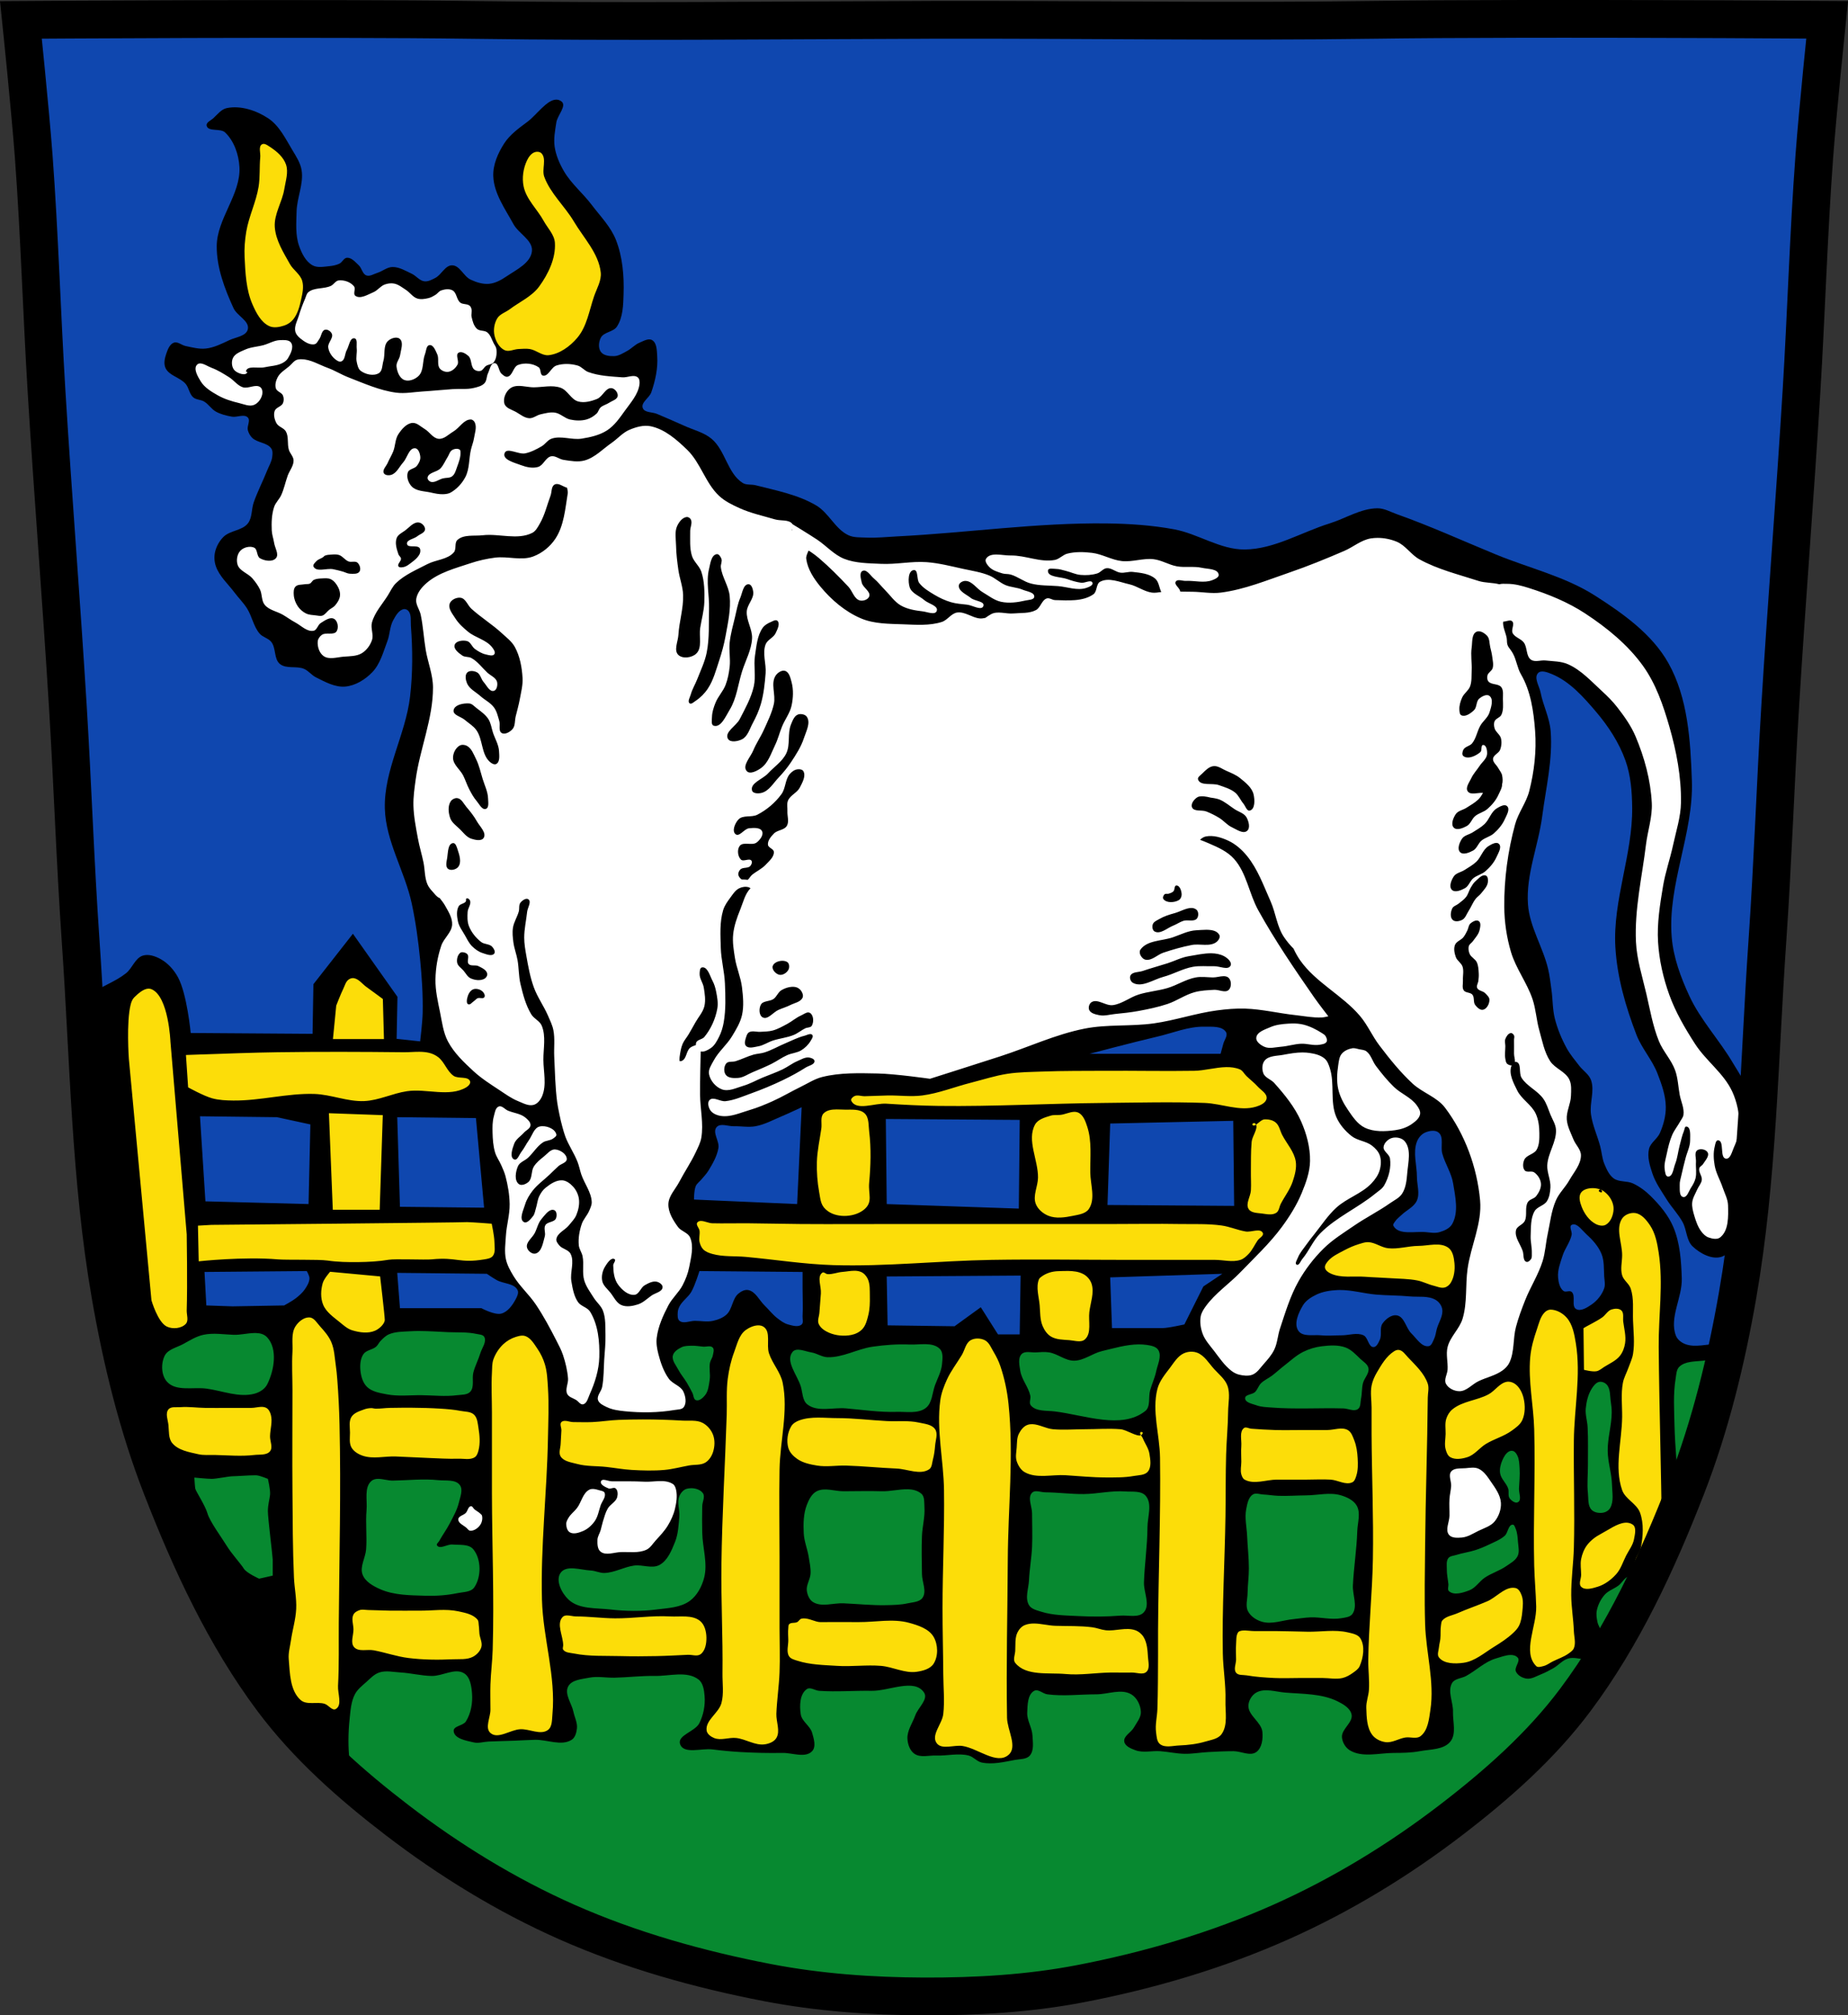 <?xml version="1.0" encoding="UTF-8" standalone="no"?><svg xmlns="http://www.w3.org/2000/svg" width="979.28" height="1067.6" viewBox="0 0 979.284 1067.603"><rect x="0" y="0" width="979.284" height="1067.603" fill="#333333" stroke="none"/><g transform="translate(114.64-104.3)"><path d="m684.83 114.33c-26.17.053-51.02.198-70.798.478-79.11 1.122-156.7-.214-235.05 0-2.653.007-5.305.036-7.958.043-78.35.214-155.94 1.122-235.05 0-79.11-1.122-239.53 0-239.53 0 0 0 4.995 48.18 6.784 72.32 3.067 41.38 4.256 82.87 6.784 124.29 3.405 55.766 7.902 111.49 11.307 167.25 2.529 41.41 3.91 82.9 6.784 124.29 4.346 62.59 5.02 125.75 15.786 187.56 6.02 34.562 14.418 68.979 27.14 101.67 15.355 39.473 33.473 78.71 58.839 112.63 18.288 24.456 41.648 45.04 65.884 63.62 27.747 21.272 57.962 39.816 89.93 53.968 33.818 14.97 69.917 25.08 106.24 32.09 27.334 5.278 55.35 7.255 83.19 7.349 27.662.094 55.55-1.52 82.71-6.741 36.46-7.01 72.54-17.626 106.46-32.746 31.934-14.235 62.23-32.696 89.98-53.968 24.24-18.58 47.595-39.17 65.884-63.62 25.365-33.919 43.484-73.16 58.839-112.63 12.718-32.695 21.12-67.16 27.14-101.72 10.762-61.814 11.44-124.97 15.786-187.56 2.874-41.39 4.256-82.87 6.784-124.29 3.405-55.766 7.902-111.44 11.307-167.21 2.529-41.41 3.717-82.909 6.784-124.29 1.79-24.14 6.784-72.32 6.784-72.32 0 0-90.24-.636-168.73-.478" fill="#0f47af"/><g fill-rule="evenodd"><path d="m180.14 157.08c-4.958-.011-10.453 8.101-15.12 11.611-4.535 3.408-9.401 6.812-12.473 11.582-3.304 5.132-6.02 11.27-5.789 17.369.352 9.175 6.284 17.332 10.689 25.389 2.766 5.058 10.326 8.511 9.799 14.252-.576 6.272-8.147 9.83-13.363 13.361-2.809 1.902-5.973 3.702-9.352 4.01-3.336.303-6.769-.8-9.799-2.229-3.733-1.761-5.671-7.541-9.799-7.57-3.712-.027-5.601 4.995-8.908 6.68-1.799.916-3.786 2.027-5.791 1.783-2.578-.313-4.327-2.909-6.68-4.01-3.275-1.532-6.629-3.628-10.244-3.563-2.867.052-5.277 2.273-8.02 3.117-1.893.583-3.931 2.02-5.791 1.336-2.092-.764-2.377-3.827-4.01-5.344-1.809-1.683-3.768-4.121-6.236-4.01-1.691.076-2.486 2.378-4.01 3.119-1.651.804-3.519 1.157-5.346 1.336-2.96.289-6.306.997-8.906-.445-3.638-2.02-5.738-6.323-7.127-10.244-2.038-5.753-1.485-12.16-1.336-18.262.179-7.327 3.796-14.582 2.672-21.824-.601-3.873-2.88-7.329-4.898-10.689-3.654-6.084-6.98-13.04-12.918-16.926-6.267-4.102-14.486-6.844-21.824-5.344-2.909.595-4.94 3.333-7.125 5.344-1.316 1.211-4 2.277-3.564 4.01.852 3.369 7.288 1.16 9.799 3.563 4.762 4.555 7.199 11.683 7.572 18.262.822 14.497-11.911 27.348-12.03 41.867-.09 11.38 4.158 22.617 8.908 32.959 1.873 4.079 8.55 6.754 7.57 11.135-.828 3.702-6.364 4.181-9.799 5.791-3.997 1.874-8.08 3.971-12.471 4.453-3.569.392-7.171-.618-10.689-1.336-2.118-.432-4.199-2.509-6.234-1.781-2.21.791-3.244 3.57-4.01 5.789-.824 2.39-1.479 5.265-.445 7.572 1.858 4.147 7.738 5.01 10.689 8.463 1.77 2.073 1.948 5.343 4.01 7.125 1.564 1.352 4.01 1.169 5.789 2.229 2.351 1.403 3.843 4.01 6.236 5.344 2.586 1.437 5.55 2.145 8.461 2.672 2.78.504 6.519-1.602 8.463.447 1.533 1.616-.559 4.524 0 6.68.383 1.48 1.152 2.925 2.229 4.01 2.763 2.784 8.099 2.504 10.242 5.789.815 1.25.64 2.976.447 4.455-.328 2.516-1.736 4.768-2.674 7.125-2.263 5.688-5.108 11.146-7.125 16.926-1.27 3.639-.726 8.113-3.119 11.135-3.053 3.855-9.434 3.655-12.916 7.127-2.165 2.159-3.774 5.04-4.453 8.02-.562 2.465-.393 5.187.445 7.572 1.871 5.324 6.416 9.289 9.799 13.807 2.154 2.877 4.752 5.429 6.68 8.463 2.67 4.203 3.447 9.577 6.682 13.363 1.659 1.942 4.671 2.433 6.234 4.453 2.532 3.27 1.302 8.904 4.455 11.58 3.352 2.845 8.888.911 12.916 2.672 2.34 1.023 3.949 3.316 6.236 4.455 4.874 2.43 10.164 5.398 15.588 4.898 5.357-.494 10.518-3.701 14.254-7.572 4.242-4.396 5.847-10.768 8.02-16.479 1.368-3.603 1.24-7.769 3.119-11.135 1.281-2.293 2.8-5.137 5.344-5.791.909-.234 2.062.177 2.672.891 1.76 2.06 1.13 5.316 1.338 8.02.955 12.435 1.01 25.03-.445 37.414-2.36 20.1-13.911 39-13.363 59.24.472 17.43 10.584 33.28 14.254 50.33 2.117 9.832 3.47 19.833 4.453 29.842.915 9.319 1.525 18.699 1.336 28.06-.102 5.066-1.336 15.14-1.336 15.14l-12.471-1.336.445-22.27-23.605-33.404-20.934 26.723-.445 26.28-64.58-.445c0 0-1.926-20.544-6.68-29.396-2.136-3.978-5.388-7.64-9.354-9.799-2.788-1.517-6.332-2.752-9.354-1.781-4.099 1.317-5.529 6.686-8.908 9.354-5.796 4.575-13.08 6.934-19.15 11.135-.959.663-1.986 1.288-3.02 1.912 2.965 52.739 4.897 105.66 13.945 157.63 6.02 34.562 14.419 68.979 27.14 101.67 15.355 39.473 33.474 78.71 58.84 112.63 18.288 24.456 41.648 45.04 65.883 63.62 27.747 21.272 57.961 39.816 89.93 53.969 33.818 14.97 69.917 25.08 106.24 32.09 27.334 5.278 55.35 7.255 83.19 7.35 27.662.094 55.55-1.52 82.71-6.74 36.46-7.01 72.54-17.628 106.46-32.748 31.934-14.235 62.23-32.695 89.98-53.967 24.24-18.58 47.596-39.17 65.885-63.62 25.365-33.919 43.483-73.16 58.838-112.63 9.58-24.629 16.709-50.26 22.22-76.18-1.876.201-3.723.334-5.5.291-5.788-.14-11.969 2.088-17.369 0-2.059-.796-4.112-2.394-4.9-4.455-3.625-9.48 3.421-20.14 3.117-30.29-.275-9.173-.909-18.702-4.453-27.17-2.626-6.273-7.193-11.696-12.03-16.48-2.723-2.695-5.883-5.056-9.354-6.68-3.196-1.496-7.384-.607-10.244-2.674-2.436-1.761-3.719-4.806-4.9-7.57-1.26-2.947-1.41-6.254-2.227-9.354-1.497-5.679-4.074-11.11-4.898-16.926-.855-6.03 2.056-12.532 0-18.262-1.104-3.078-4.246-4.977-6.236-7.57-2.333-3.039-4.842-5.992-6.68-9.354-2.685-4.91-4.858-10.166-6.236-15.59-1.252-4.926-1.083-10.11-1.781-15.14-.517-3.723-.923-7.475-1.781-11.135-2.735-11.658-9.842-22.353-10.689-34.3-1.117-15.752 5.529-31.11 7.57-46.766 1.947-14.942 5.633-29.962 4.455-44.984-.552-7.04-3.996-13.561-5.346-20.488-.659-3.38-3.688-7.729-1.336-10.244 1.625-1.739 4.919-.445 7.127.445 9.574 3.859 16.917 12.181 23.605 20.04 6.517 7.66 12.213 16.359 15.59 25.832 2.82 7.911 3.47 16.543 3.563 24.941.273 24.822-10.347 49.16-8.908 73.938.921 15.854 5.439 31.497 11.135 46.32 2.788 7.256 8.314 13.245 11.135 20.488 2.222 5.704 4.385 11.695 4.455 17.816.054 4.718-1.234 9.481-3.119 13.807-1.366 3.133-5 5.136-5.789 8.463-.997 4.23.417 8.789 1.781 12.916 1.648 4.984 4.796 9.352 7.572 13.807 2.593 4.16 6.099 7.732 8.461 12.03 2.245 4.083 1.95 9.725 5.346 12.916 4 3.762 10.428 7.228 15.588 5.344 4.879-1.781 6.523-8.387 8.02-13.361 1.967-6.547 1.026-13.654.891-20.488-.071-3.575-1.755-7.22-.891-10.689.597-2.398 2.931-4.01 4.01-6.236 1.988-4.098 3.844-8.403 4.453-12.916.935-6.929.553-14.202-1.336-20.934-1.812-6.458-5.963-12.03-9.354-17.816-7.16-12.223-17.204-22.778-23.16-35.631-4.562-9.845-8.469-20.364-9.354-31.18-2.269-27.751 11.651-55.02 10.689-82.84-.732-21.18-2.08-43.88-12.471-62.36-8.602-15.294-23.963-26.18-38.75-35.631-15.985-10.213-35.01-14.613-52.56-21.824-17.493-7.19-34.732-15.06-52.56-21.381-3.364-1.193-6.675-3.136-10.244-3.117-8.874.046-16.915 5.379-25.389 8.02-14.976 4.663-29.3 13.654-44.984 13.807-12.97.126-24.658-8.332-37.412-10.689-11.724-2.167-23.711-2.965-35.633-3.117-37.12-.475-74.08 5.01-111.15 6.867-5.456.273-10.92.888-16.377.631-3.174-.149-6.574.093-9.449-1.26-6.991-3.289-10.357-11.813-17.01-15.748-9.714-5.748-21.19-7.906-32.12-10.707-2.274-.583-4.95.005-6.928-1.26-7.999-5.116-9.128-17.17-16.377-23.307-4.087-3.457-9.618-4.707-14.488-6.93-4.791-2.186-9.641-4.236-14.486-6.299-2.511-1.069-6.653-.573-7.559-3.148-1.048-2.981 3.517-5.333 4.543-8.322 2.099-6.118 3.584-12.701 3.117-19.15-.214-2.95-.125-6.956-2.672-8.461-1.955-1.155-4.583.467-6.682 1.336-2.473 1.024-4.311 3.207-6.68 4.453-2.123 1.117-4.285 2.579-6.682 2.672-2.487.097-5.653-.221-7.127-2.227-1.495-2.033-1.178-5.34 0-7.572 1.595-3.02 6.571-2.942 8.463-5.789 3.271-4.923 3.377-11.463 3.563-17.371.3-9.591-.52-19.567-4.01-28.506-2.754-7.06-8.348-12.659-12.916-18.705-4.641-6.143-10.833-11.159-14.699-17.816-2.313-3.982-4.225-8.361-4.898-12.916-.631-4.269.236-8.652.891-12.918.579-3.773 5.749-8.877 2.672-11.135-.872-.64-1.771-.92-2.689-.922m343.38 491.1c3.953.072 9.441-.495 11.506 2.877 1.114 1.818-.917 4.165-1.438 6.232-.445 1.767-1.439 5.273-1.439 5.273h-69.52c0 0 23.915-6.311 35.959-9.109 8.274-1.922 16.439-5.429 24.932-5.273m-213.36 42.67l-2.396 51.3-54.658-2.396c0 0-.029-4.986.959-7.193.602-1.345 1.937-2.221 2.877-3.355 1.305-1.576 2.776-3.044 3.836-4.795 2.262-3.734 4.561-7.68 5.273-11.986.602-3.64-3.38-8.243-.959-11.03 1.995-2.295 6.07-.399 9.109-.479 3.834-.101 7.735.691 11.508 0 4.876-.894 9.328-3.37 13.904-5.275 3.565-1.485 10.547-4.795 10.547-4.795m-318.84 4.795l40.754.48 17.74 3.836-.959 42.19-54.658-1.438-2.877-45.07m104.52.48l41.713.479 4.316 47.47-44.59-.48-1.439-47.46m258.91.959l70.959.479-.479 46.986-70-2.396-.48-45.07m184.11.959l.48 45.07-67.12-.48 1.439-43.15 65.21-1.438m105.37 5.287c1.295-.071 2.546.174 3.463.945 2.855 2.402.957 7.422 1.918 11.03 1.445 5.423 4.842 10.285 5.754 15.822 1.169 7.098 3.038 15.301-.479 21.576-1.3 2.32-4.161 3.565-6.713 4.314-2.3.676-4.805.23-7.191 0-5.834-.562-14.456 1.791-17.262-3.355-.412-.756.485-1.68.959-2.398.871-1.321 2.222-2.254 3.357-3.355 2.678-2.598 6.671-4.247 8.15-7.672 1.648-3.814 0-8.31 0-12.465 0-6.233-2.233-12.88 0-18.699.77-2.01 2.35-3.92 4.314-4.795 1.095-.488 2.434-.874 3.729-.945m74.939 49.553c2.333-.141 4.72 3.321 6.676 5.092 3.294 2.982 6.467 6.435 8.15 10.547 1.525 3.724 1.197 7.971 1.438 11.988.124 2.074.674 4.267 0 6.232-1.183 3.447-3.699 6.577-6.711 8.629-2.341 1.594-5.684 3.79-8.15 2.398-2.735-1.543-.021-7.06-2.398-9.109-1.096-.946-3.163.396-4.314-.48-2.055-1.564-2.651-4.619-2.877-7.191-.343-3.903 1.21-7.774 2.396-11.508 1.214-3.82 3.979-7.103 4.795-11.03.358-1.721-1.538-4.421 0-5.273.33-.183.663-.277.996-.297m-671.28 24.75c0 0 1.464 2.469 1.439 3.834-.037 2.077-1.242 4.03-2.398 5.754-1.258 1.878-3.02 3.394-4.795 4.795-1.915 1.512-6.232 3.836-6.232 3.836l-27.328.479-13.904-.479-.959-17.74 54.18-.479m208.08 0l54.658.479v8.631c0 4.954.274 9.916 0 14.863-.08 1.445.598 3.349-.48 4.314-1.786 1.599-4.877.626-7.191 0-2.143-.579-3.995-2-5.754-3.355-2.506-1.932-4.442-4.508-6.711-6.713-2.838-2.758-4.756-7.349-8.631-8.15-1.832-.379-3.846.709-5.273 1.918-3.222 2.728-3.133 8.16-6.232 11.03-1.942 1.796-4.611 2.783-7.193 3.355-3.12.692-6.392 0-9.588 0-2.717 0-6.03 1.7-8.152 0-1.149-.922-1-2.842-.957-4.314.035-1.163.419-2.326.957-3.357 1.522-2.922 4.575-4.823 6.234-7.67 1.987-3.41 4.314-11.03 4.314-11.03m-160.14.959l47.47.479c0 0 3.451 2.345 5.273 3.355 3.563 1.976 9.205 1.631 11.03 5.275.729 1.458-.19 3.358-.959 4.795-1.706 3.188-4.175 6.742-7.67 7.67-3.522.935-10.549-2.877-10.549-2.877h-43.15l-1.439-18.697m437.26.479l-10.07 6.713-6.713 13.424-3.355 6.713c0 0-8.629 1.918-11.506 1.918h-26.85l-.959-26.85 59.45-1.918m-106.92.959l-.48 31.16h-11.506l-9.109-14.383-13.904 10.07-35.48-.479-.479-25.891 70.959-.48m169.1 7.637c6.468-.042 12.86 1.882 19.322 2.432 5.901.502 11.845.394 17.74.959 4.657.446 9.912-.522 13.904 1.918 1.665 1.017 3.02 2.873 3.355 4.795.625 3.591-1.918 7.03-2.877 10.547-.479 1.758-.637 3.638-1.438 5.275-.702 1.436-1.296 3.603-2.877 3.836-3.732.549-6.39-4.099-9.109-6.713-2.951-2.836-3.654-8.809-7.672-9.59-2.88-.559-5.985 1.915-7.67 4.316-1.675 2.387-.192 5.993-1.439 8.629-.727 1.536-1.657 3.85-3.355 3.836-2.722-.023-2.806-5.087-5.275-6.232-3.48-1.614-7.67 0-11.506 0-3.676 0-7.369.362-11.03 0-4.055-.402-9.691.968-11.986-2.398-2.56-3.756.073-9.516 2.396-13.424 1.569-2.639 4.42-4.434 7.191-5.754 3.396-1.617 7.27-2.212 11.03-2.396.432-.021.864-.032 1.295-.035"/><path d="m25.23 180.52c-.377-.033-.738.031-1.068.238-1.941 1.216-.678 4.534-.891 6.814-.488 5.22-.041 10.528-.889 15.701-1.325 8.09-5.158 15.621-6.518 23.701-.756 4.489-1.116 9.08-.889 13.629.42 8.399.793 17.17 4.149 24.885 1.939 4.456 4.488 9.489 8.887 11.555 2.415 1.134 5.467.542 8-.297 1.82-.603 3.543-1.76 4.74-3.258 2.325-2.907 3.337-6.736 4.148-10.369.733-3.283 1.544-6.848.592-10.07-1.04-3.524-4.722-5.681-6.517-8.887-3.441-6.144-7.496-12.531-8-19.555-.496-6.904 3.958-13.307 5.04-20.14.679-4.302 2.313-8.92.889-13.04-1.349-3.898-4.842-6.928-8.295-9.186-.98-.641-2.245-1.619-3.375-1.719m144.91 4.174c-.49-.009-.98.066-1.406.211-1.919.652-3.285 2.612-4.148 4.445-1.953 4.144-2.679 9.135-1.777 13.627 1.394 6.941 7.272 12.156 10.666 18.369 2.075 3.799 5.644 7.235 5.924 11.555.528 8.167-3.483 16.487-8.295 23.11-3.891 5.353-10.408 8.176-15.701 12.146-2.149 1.612-5.111 2.451-6.518 4.74-1.623 2.642-2.168 6.161-1.482 9.186.69 3.046 2.512 6.365 5.334 7.703 2.238 1.061 4.931-.495 7.406-.594 1.974-.079 3.975-.308 5.926 0 3.486.55 6.567 3.67 10.07 3.26 5.854-.686 11.29-4.696 15.11-9.186 5.109-6.01 6.342-14.458 8.887-21.922 1.423-4.173 4.03-8.357 3.557-12.74-1.081-10.1-9.04-18.22-14.221-26.959-4.834-8.151-12.438-14.805-15.703-23.701-1.439-3.921 1.403-9.422-1.48-12.443-.518-.543-1.333-.79-2.148-.805m-97.69 437.73c-.894-.022-1.836.353-2.527.906-1.389 1.111-1.836 3.054-2.617 4.652-1.431 2.926-3.779 9.01-3.779 9.01l-1.742 17.732h27.03l-.58-21.22c0 0-5.788-4.299-8.721-6.395-2.209-1.578-4-4.223-6.686-4.65-.125-.02-.251-.032-.379-.035m-108.17 5.588c-.151-.005-.302-.003-.453.008-2.625.184-5.367 2.681-7.316 4.59-1.021.999-1.565 2.449-1.916 3.834-2.358 9.294-.959 28.75-.959 28.75l11.98 127.94c0 0 3.308 11.564 8.145 13.896 3.052 1.472 7.76 1.047 10.06-1.438 1.633-1.761.399-4.788.479-7.188.446-13.41 0-40.25 0-40.25l-8.625-102.06c0 0-.952-24.04-10.06-27.793-.437-.18-.884-.269-1.336-.285m143.41 33.451c-2.791-.025-5.622.267-8.408.236-22.284-.242-44.573-.321-66.855 0-13.472.194-26.938.73-40.4 1.164-2.713.087-8.139.291-8.139.291l1.162 17.15c0 0 8.273 4.585 12.791 5.814 3.572.972 7.343 1.118 11.04 1.162 14.386.172 28.639-3.927 43.02-3.488 8.902.272 17.554 4.157 26.453 3.779 7.749-.329 14.998-4.106 22.672-5.232 10.375-1.523 22.368 3.306 31.393-2.035 1.087-.643 2.458-2.01 2.035-3.197-1.025-2.887-6.195-1.172-8.721-2.906-3.518-2.416-4.77-7.263-8.139-9.883-1.437-1.117-3.169-1.91-4.941-2.326-1.627-.382-3.288-.512-4.963-.527m427.31 8.119c-5.517.116-11.315 1.857-16.852 1.947-15.701.257-31.406-.093-47.11 0-11.09.066-22.18-.025-33.25.395-6.21.235-12.464.249-18.607 1.189-6.58 1.01-12.943 3.116-19.396 4.75-8.595 2.176-16.939 5.6-25.732 6.73-6.02.774-12.142-.098-18.211 0-4.092.066-8.181.329-12.273.395-1.847.03-3.912-.872-5.541 0-.839.449-1.997 1.518-1.584 2.375 2.702 5.608 12.394 1.187 18.605 1.584 9.227.59 18.468 1.073 27.713 1.188 29.3.364 58.59-1.318 87.88-1.582 17.682-.159 35.38-.639 53.05 0 9.123.33 18.586 4.649 27.316 1.979 2.247-.687 5.237-2.026 5.543-4.355.344-2.617-2.989-4.37-4.752-6.334-1.809-2.01-3.99-3.66-5.938-5.541-1.208-1.167-2-2.947-3.563-3.564-2.341-.925-4.791-1.207-7.299-1.154m-206.35 22.41c-2.617.013-5.16.367-6.857 2.102-1.866 1.908-.813 5.276-1.188 7.918-.84 5.932-2.202 11.826-2.375 17.814-.153 5.291.258 10.625 1.188 15.836.844 4.729.829 7.519 4.75 10.293 5.289 3.741 14.554 3.113 19.398-1.188 4.413-3.918 1.845-7.978 2.375-13.855.818-9.07 1.113-18.279 0-27.316-.399-3.24-.004-7.258-2.375-9.502-2.538-2.402-6.799-1.945-10.293-1.979-1.456-.014-3.053-.131-4.623-.123m125.88 1.271c-2.334.067-4.862 1.383-7.244 1.623-1.712.173-3.502-.111-5.146.395-3.051.937-6.791 1.947-8.314 4.752-4.48 8.246 1.721 18.724 1.584 28.11-.068 4.635-2.843 9.525-1.188 13.855 1.1 2.878 3.867 5.198 6.73 6.334 4.048 1.605 8.797.876 13.06 0 2.953-.606 6.604-1.08 8.314-3.563 3.672-5.329.871-12.927.791-19.398-.1-8.07.911-16.477-1.584-24.15-.917-2.82-2.069-6.256-4.75-7.523-.721-.341-1.478-.456-2.256-.434m-394.87.725l2.055 51.14h24.85l1.643-50.11-28.547-1.025m496.47 3.244c-.261 0-.522 0-.777.029-1.417.108-3.072 1.899-4.395 2.787 1.094 2.167-2.066 6.178-2.334 9.09-.484 5.258-.33 10.556-.396 15.836-.041 3.299.197 6.603 0 9.896-.198 3.317-2.966 7.092-1.188 9.898 1.34 2.115 4.644 2.039 7.125 2.375 2.488.337 5.423.979 7.523-.396 1.481-.97 1.562-3.177 2.375-4.75 2.059-3.986 4.929-7.616 6.334-11.877 1.128-3.421 2.172-7.136 1.584-10.689-.848-5.124-4.724-9.251-7.127-13.855-1.174-2.25-1.576-5.15-3.563-6.73-1.403-1.116-3.333-1.609-5.162-1.611m-5.172 2.816v-.002c-.157-.31-.401-.581-.752-.807-.4-.257-1.416.375-1.188.793.424.775 1.118.567 1.939.016m178.2 33.625c-2.28.033-4.852.692-6.05 2.496-1.374 2.061-.485 5.111.412 7.42 1.415 3.641 3.959 7.261 7.422 9.07 1.588.829 3.798 1.297 5.357.414 2.674-1.514 4.02-5.175 4.123-8.246.092-2.831-1.322-5.801-3.297-7.832-.843-.867-2.476-2.342-3.582-2.512.617.317.974.733.695 1.273-.282.546-1.913-.27-1.648-.824.195-.408.54-.513.953-.449-.942-.484-2.501-.729-3.428-.787-.309-.019-.627-.026-.953-.021m21.844 13.14c-2.286-.007-4.819 1.122-6.05 2.959-3.594 5.366 0 12.916 0 19.375 0 3.573-1.012 7.292 0 10.719.788 2.669 3.65 4.372 4.535 7.01 1.797 5.356 1.03 11.257 1.236 16.902.216 5.905.947 11.894 0 17.727-.418 2.574-1.61 4.96-2.473 7.42-.921 2.626-2.367 5.1-2.887 7.834-1.129 5.942-.343 12.09-.412 18.14-.147 12.916-4.25 26.554 0 38.752 1.673 4.803 7.756 7.171 9.482 11.955 2.1 5.818 1.611 12.483.412 18.551-.465 2.354-2.279 4.276-2.887 6.598-.35 1.336-1.276 3.044-.412 4.121 2.164 2.699 7.324 2.992 10.307 1.238 2.816-1.656 3.01-5.88 3.711-9.07.678-3.09.343-6.32.412-9.482.009-.412.003-.824 0-1.236-.275-32.846-1.374-65.68-1.648-98.53-.139-16.627 2.522-33.448 0-49.883-.765-4.983-1.74-10.232-4.535-14.428-1.893-2.841-4.461-6.072-7.834-6.598-.312-.049-.632-.071-.959-.072m-494.09 4.244c-.811-.019-1.522.19-2.039.834-.943 1.173.988 2.864 1.188 4.355.263 1.962-.455 4.01 0 5.938.339 1.436.937 2.916 1.98 3.959 1.252 1.252 3.047 1.892 4.75 2.375 5.736 1.625 11.878 1.041 17.814 1.584 15.443 1.412 30.818 3.885 46.32 4.355 27.978.85 55.941-2.31 83.928-2.771 24.15-.399 48.3 0 72.45 0h45.922c4.487 0 9.192 1.387 13.459 0 1.707-.555 3.112-1.873 4.355-3.168 1.977-2.059 3.14-4.768 4.75-7.125.909-1.33 3.453-2.499 2.771-3.959-1.288-2.761-6.101-.288-9.105-.791-4.293-.719-8.358-2.56-12.668-3.168-7.453-1.05-15.04-.659-22.564-.791-11.479-.201-22.963 0-34.443 0h-53.44-62.15c-16.891 0-33.781.117-50.672 0-9.502-.066-19-.331-28.504-.396-6.07-.042-12.143.152-18.211 0-1.816-.045-4.094-1.189-5.879-1.23m-124.07.615c-.452-.008-.766-.002-.895.023-1.027.205-134.52 1.438-134.52 1.438l-7.188.412.41 18.895c0 0 23.713-2.579 41.898-1.027 4.632.395 21.686-.051 26.287.615 5.427.786 10.947.896 16.43.822 5.355-.072 10.739-.337 16.02-1.232 3.422-.58 19.342.139 22.795-.205 13.513-1.348 14.534 2.216 27.932 0 1.605-.265 3.539-.549 4.52-1.848 1.494-1.979.866-4.915.82-7.395-.06-3.252-1.438-9.652-1.438-9.652 0 0-9.906-.787-13.07-.846m477.04 10.617c-1.467.061-2.917.561-4.326.992-2.654.813-5.232 1.908-7.678 3.221-3.148 1.689-6.633 3.199-8.918 5.945-.804.967-1.724 2.232-1.486 3.467.265 1.376 1.705 2.375 2.973 2.973 5.477 2.582 12.04 1.277 18.08 1.734 4.453.337 8.922.432 13.377.744 4.877.342 9.822.273 14.615 1.238 2.893.583 5.555 2.026 8.422 2.725 1.952.476 3.996 1.478 5.945.99 1.314-.329 2.511-1.323 3.221-2.477 1.85-3.01 2.312-6.889 1.982-10.404-.274-2.916-.852-6.451-3.221-8.174-4.282-3.115-10.559-1.03-15.854-.992-5.383.039-10.752 1.84-16.1 1.24-3.608-.405-6.779-3.034-10.404-3.221-.21-.011-.419 0-.629-.002m-271.89 15.15c-2.061.011-4.207.463-6.248.615-2.642.197-5.216 1.351-7.859 1.18-.952-.062-1.971-1.334-2.752-.787-3.01 2.108-.513 7.337-.785 11-.253 3.407-.542 6.811-.787 10.219-.141 1.964-1.155 4.079-.393 5.895.936 2.227 3.281 3.765 5.502 4.715 3.631 1.553 7.916 1.946 11.791 1.18 2.185-.432 4.393-1.5 5.895-3.145 1.82-1.995 2.505-4.843 3.145-7.467.778-3.192.858-6.54.785-9.824-.07-3.168.212-6.585-1.18-9.432-.733-1.498-1.997-2.899-3.537-3.537-1.135-.47-2.34-.622-3.576-.615m113.27.113c-1.731-.018-3.475.069-5.156.109-1.593.038-3.199.292-4.715.785-1.393.453-2.742 1.108-3.93 1.965-.601.433-1.298.884-1.572 1.572-1.695 4.262.003 9.186.393 13.756.315 3.692.116 7.597 1.572 11 .917 2.145 2.335 4.281 4.322 5.502 2.845 1.749 6.496 1.715 9.826 1.965 2.746.206 6.198 1.44 8.252-.395 3.663-3.27 1.771-9.666 2.357-14.541.597-4.958 2.711-10.181 1.18-14.934-.684-2.123-2.357-4.052-4.322-5.107-2.469-1.326-5.322-1.651-8.207-1.682m-390.98.432c0 0-3.244 3.675-3.902 5.955-1.064 3.684-1.254 7.956.205 11.502 1.66 4.03 5.677 6.672 9.04 9.447 1.947 1.608 3.949 3.373 6.365 4.107 3.865 1.174 8.416 1.825 12.12.205 2.354-1.03 5.135-3.696 5.135-5.75 0-2.054-2.465-23-2.465-23l-26.492-2.465m681.79 19.584c-.934-.041-1.915.131-2.746.393-2.068.65-3.183 2.966-4.955 4.213-3.116 2.192-8.917 4.954-9.908 5.697l.248 22.05c0 0 4.489 1.19 6.688.742 1.485-.302 2.683-1.419 3.965-2.229 2.905-1.836 6.284-3.255 8.422-5.945 1.498-1.885 2.365-4.309 2.725-6.689.57-3.77-.511-7.612-.99-11.395-.252-1.993.477-4.575-.992-5.945-.637-.594-1.522-.848-2.455-.889m-34.979.463c-1.15-.026-2.335.593-3.154 1.4-2.381 2.348-3.11 5.949-4.203 9.109-1.648 4.765-3.054 9.691-3.504 14.713-1.138 12.697 1.753 25.443 2.104 38.19.661 24.05-.581 48.12 0 72.17.175 7.246.876 14.472 1.051 21.719.254 10.507-7.431 24.1 0 31.529.908.908 2.603.295 3.854 0 1.779-.42 3.269-1.634 4.904-2.451 2.803-1.401 5.866-2.373 8.408-4.205 1.072-.772 2.295-1.582 2.801-2.803 1.162-2.805.112-6.073 0-9.107-.234-6.319-1.342-12.595-1.4-18.918-.078-8.42 1.167-16.805 1.4-25.22.525-18.91-.193-37.837 0-56.754.175-17.17 3.824-34.552 1.053-51.5-.781-4.775-1.694-10.05-4.906-13.664-2.08-2.343-5.274-4.132-8.406-4.203m-658.23 4.127c-2.771.102-5.485 2.408-6.967 4.76-2.409 3.822-1.32 8.951-1.584 13.461-.394 6.718 0 13.459 0 20.19 0 17.947-.156 35.894 0 53.84.132 15.177.12 30.364.793 45.527.246 5.551 1.448 11.08 1.188 16.627-.264 5.613-1.975 11.06-2.771 16.627-.471 3.289-1.459 6.585-1.188 9.896.618 7.533.658 16.782 6.334 21.773 3.209 2.822 8.58.735 12.668 1.98 2.09.637 4.04 3.855 5.938 2.771 3.569-2.038.965-8.169 1.187-12.273.6-11.07.31-22.17.397-33.25.275-35.1 1.207-70.21.397-105.3-.183-7.925-.574-15.848-1.188-23.752-.195-2.514-.421-5.03-.793-7.523-.614-4.121-.73-8.443-2.375-12.271-1.344-3.129-3.638-5.802-5.938-8.314-1.643-1.795-3.116-4.573-5.543-4.75-.185-.013-.37-.016-.555 0m238.3 4.19c-2.297.008-4.869 1.171-6.656 2.479-3.571 2.612-4.604 7.614-6.158 11.756-1.686 4.492-2.726 9.242-3.359 13.998-.838 6.292-.354 12.691-.559 19.04-.856 26.503-2.463 52.986-2.801 79.5-.245 19.221.81 38.445.561 57.666-.068 5.228.808 10.629-.561 15.676-1.442 5.319-8.638 9.104-7.838 14.557.268 1.828 2.213 3.213 3.92 3.92 3.621 1.5 7.86-.428 11.756 0 5.131.563 10.01 4.081 15.12 3.359 2.315-.327 4.965-1.349 6.158-3.359 2.191-3.691-.165-8.588 0-12.877.28-7.294 1.4-14.542 1.68-21.836.301-7.832 0-15.676 0-23.514v-37.512c0-15.49-.283-30.98 0-46.47.28-15.311 4.708-30.899 1.68-45.91-1.139-5.647-5.487-10.2-7.277-15.676-1.479-4.522 1.128-11.312-2.801-13.996-.831-.568-1.817-.803-2.861-.799m-125.24 5.434c-1.093.041-2.22.358-3.246.68-2.483.78-4.849 2.16-6.73 3.959-2.275 2.176-4.086 4.954-5.146 7.918-.805 2.25-.659 4.739-.791 7.125-.387 6.983 0 13.989 0 20.982 0 14.252-.034 28.504 0 42.756.066 27.712 1.233 55.44.396 83.13-.184 6.08-.989 12.13-1.188 18.211-.146 4.484 0 8.972 0 13.459 0 4.091-3.067 9.566 0 12.273 3.988 3.52 10.521-1.722 15.834-1.981 4.879-.238 10.71 3.285 14.648.396 2.324-1.704 2.106-5.443 2.375-8.313 1.893-20.19-4.993-40.3-5.543-60.57-.773-28.513 2.64-56.994 3.168-85.51.166-8.972.575-17.965 0-26.92-.264-4.116-.419-8.315-1.584-12.271-.867-2.944-2.227-5.781-3.959-8.314-1.739-2.543-3.461-5.618-6.334-6.73-.602-.233-1.245-.308-1.9-.283m241.51 1.551c-1.318-.014-2.628.266-3.711.879-2.659 1.505-3.137 5.243-4.715 7.859-2.61 4.329-5.764 8.37-7.861 12.969-1.599 3.505-3.02 7.186-3.537 11-2.133 15.72 1.737 31.69 1.965 47.553.299 20.828-.771 41.656-.785 62.49-.008 11.66.327 23.317.393 34.977.04 7.07.8 14.194 0 21.22-.593 5.21-6.563 11.04-3.537 15.326 2.663 3.769 9.195.871 13.756 1.572 8.177 1.257 18.09 10.11 24.365 4.715 4.972-4.272-.67-13.09-.785-19.648-.492-27.899.261-55.806.393-83.71.13-27.51 3.244-55.17.393-82.53-.708-6.798-2.124-13.571-4.322-20.04-.886-2.608-2.114-5.109-3.537-7.467-1.354-2.243-2.373-5.115-4.717-6.287-1.113-.557-2.438-.865-3.756-.879m222.71 6.01c-.73.045-1.475.368-2.084.756-4.062 2.585-6.668 7.06-9.107 11.211-1.275 2.169-2.327 4.536-2.803 7.01-.729 3.784 0 7.707 0 11.561 0 4.671-.025 9.343 0 14.01.117 22.07 1.087 44.14.699 66.21-.314 17.882-2.241 35.716-2.451 53.6-.062 5.256.678 10.518.35 15.764-.199 3.181-1.51 6.274-1.4 9.459.169 4.899.217 10.438 3.152 14.363 1.596 2.135 4.365 3.49 7.01 3.853 3.564.491 6.957-1.885 10.51-2.451 2.662-.424 5.911.929 8.06-.701 3.973-3.02 4.516-9.08 5.254-14.01 2.232-14.927-2.335-30.11-2.803-45.19-.434-14.01-.126-28.03 0-42.04.234-26.04 1.169-52.08 1.402-78.12.022-2.452.775-5.03 0-7.357-1.846-5.539-6.504-9.766-10.51-14.01-1.364-1.447-2.618-3.403-4.555-3.854-.234-.055-.476-.07-.719-.055m-109.1.951c-1.51-.057-3.058.247-4.387.855-3.229 1.478-5.211 4.878-7.357 7.707-2.627 3.462-5.587 6.999-6.656 11.211-2.991 11.78 1.239 24.281 1.402 36.434.411 30.477-.876 60.954-1.051 91.43-.025 4.321.026 8.642 0 12.963-.058 9.576-.02 19.16-.352 28.727-.142 4.091-1.241 8.204-.701 12.262.292 2.196.352 4.948 2.104 6.305 2.684 2.078 6.766.837 10.158.701 4.719-.189 9.487-.754 14.01-2.101 2.955-.88 6.594-1.361 8.408-3.854 3.528-4.849 1.919-11.873 2.102-17.867.253-8.301-1.249-16.57-1.402-24.873-.45-24.289 1.038-48.576 1.402-72.867.163-10.859.041-21.724.35-32.58.216-7.595.973-15.173 1.051-22.771.047-4.555 1.213-9.383-.35-13.662-1.283-3.512-4.485-5.997-7.01-8.758-2.84-3.111-5.164-7.282-9.109-8.758-.821-.307-1.713-.472-2.619-.506m167.52 15.871c-.2.003-.399.019-.596.049-3.908.586-6.336 4.775-9.811 6.656-6.122 3.314-13.933 3.584-19.268 8.06-1.489 1.249-2.564 3.052-3.152 4.904-.813 2.562-.291 5.371-.35 8.06-.058 2.685-.701 5.464 0 8.06.423 1.566 1.044 3.397 2.451 4.205 2.633 1.512 6.218.927 9.109 0 3.826-1.226 6.377-4.918 9.809-7.01 4.371-2.662 9.525-3.992 13.662-7.01 2.136-1.556 4.521-3.196 5.605-5.605 1.585-3.52 1.579-7.801.701-11.561-.642-2.75-2-5.592-4.205-7.357-1.085-.869-2.554-1.47-3.957-1.449m-660.94 13.355c-1.665.061-3.436.547-5.086.547h-12.271c-4.091 0-8.183.062-12.274 0-4.356-.066-8.721-.734-13.06-.396-2.142.166-4.962-.466-6.334 1.188-1.77 2.132-.284 5.558 0 8.314.332 3.218-.068 6.996 1.98 9.5 3.182 3.889 8.957 4.818 13.855 5.939 2.833.649 5.804.329 8.709.395 6.992.159 14.04.816 20.982 0 2.829-.332 6.547.257 8.313-1.979 1.636-2.071-.045-5.279 0-7.918.066-3.829 1.443-7.797.396-11.48-.39-1.373-1.116-2.889-2.375-3.563-.873-.467-1.833-.583-2.832-.547m79.936.455c-1.683 0-3.367-.009-5.05.002-2.245.015-4.489.045-6.732.088-2.51.048-5.01.493-7.522.398-.743-.028-1.469-.305-2.213-.285-1.262.033-2.542.24-3.725.68-2.439.907-5.332 1.764-6.73 3.959-1.495 2.348-.8 5.531-.793 8.314 0 2.652-.522 5.615.793 7.918 1.217 2.132 3.614 3.563 5.938 4.354 5.499 1.87 11.615.199 17.42.396 5.809.198 11.609.586 17.418.791 5.277.186 10.559.57 15.836.396 2.914-.096 6.266.8 8.709-.791 1.138-.741 1.64-2.249 1.98-3.564.993-3.832.634-7.967 0-11.875-.401-2.471-.562-5.402-2.377-7.127-1.787-1.698-4.705-1.511-7.125-1.979-3.52-.68-7.112-.965-10.689-1.189-5.04-.316-10.09-.455-15.14-.486m215.26 5.238c-3.387.013-6.723.31-9.873 1.438-1.678.601-3.409 1.614-4.324 3.143-1.97 3.29-2.589 7.701-1.57 11.398.668 2.426 2.651 4.455 4.715 5.895 3.058 2.132 6.931 2.94 10.611 3.537 5.04.818 10.219-.15 15.326 0 8.919.262 17.809 1.209 26.725 1.572 5.761.235 12.502 3.602 17.291.393 1.516-1.016 1.492-3.347 1.965-5.109.652-2.434.983-4.955 1.18-7.467.225-2.873 1.606-6.254 0-8.646-1.736-2.585-5.606-2.865-8.646-3.537-5.506-1.216-11.267-.486-16.898-.785-8.78-.466-17.538-1.568-26.33-1.572-3.346 0-6.783-.271-10.17-.258m-92.89.955c-4.209.003-8.417.082-12.621.232-4.764.17-9.489.989-14.252 1.188-3.296.137-6.599 0-9.898 0-2.111 0-4.841-1.493-6.334 0-1.026 1.026.04 2.904 0 4.355-.066 2.378-.329 4.747-.395 7.125-.062 2.242-1.215 4.844 0 6.73 1.726 2.681 5.631 3.126 8.709 3.959 4.994 1.352 10.297 1.018 15.439 1.584 4.49.494 8.949 1.318 13.459 1.582 5.796.34 11.637.521 17.42 0 4.408-.397 8.71-1.583 13.06-2.375 2.903-.528 6.217-.003 8.709-1.584 1.917-1.216 3.266-3.379 3.959-5.541.926-2.89 1.068-6.264 0-9.105-.987-2.626-3.056-5.04-5.543-6.334-3.178-1.66-7.111-.968-10.689-1.188-6.998-.429-14.01-.634-21.03-.629m206.5 2.52c-.823-.024-1.638.065-2.447.32-2.12.668-3.708 2.736-4.717 4.717-1.143 2.245-.983 4.955-1.18 7.467-.184 2.351-.734 4.833 0 7.07.758 2.316 2.192 4.715 4.324 5.895 6.321 3.497 14.406 1.11 21.615 1.572 7.07.453 14.14 1.167 21.22 1.178 4.985.007 10.03.104 14.934-.785 2.568-.465 5.838-.318 7.467-2.357 1.969-2.465 1.292-6.319.787-9.434-.479-2.954-2.422-5.475-3.537-8.252-.193-.48-.617-1.015-.949-1.531-2.243.934-7.54-2.912-10.842-3.186-6.267-.519-12.575 0-18.863 0-5.633 0-11.287.491-16.898 0-3.661-.321-7.347-2.573-10.914-2.678m57.52 5.863c.454-.189.787-.57.949-1.221.1-.402-.892-.691-1.18-.393-.418.434-.157 1.01.23 1.613m55.43-4.111c-.308.012-.596.096-.85.295-2.505 1.971-1.166 6.28-1.4 9.459-.206 2.795 0 5.606 0 8.408 0 2.219-.612 4.524 0 6.656.304 1.059.786 2.269 1.75 2.803 5 2.774 11.444 0 17.17 0h15.766c4.204 0 8.415-.253 12.611 0 3.875.234 8.07 3.106 11.561 1.4 1.223-.598 1.688-2.204 2.102-3.502.925-2.901.863-6.069.701-9.109-.17-3.202-.59-6.47-1.752-9.459-.798-2.053-1.577-4.535-3.504-5.604-3.166-1.755-7.239 0-10.859 0h-12.262c-5.138 0-10.278.143-15.414 0-4.209-.117-8.412-.394-12.611-.701-.965-.071-2.079-.682-3-.646m201.21 50.44c-4.195.282-9 3.876-12.881 5.906-2.795 1.463-5.452 3.439-7.355 5.955-1.609 2.128-2.618 4.744-3.154 7.357-.563 2.745 0 5.606 0 8.408 0 2.102-1.486 4.818 0 6.305 2.064 2.064 5.969.857 8.76 0 3.777-1.161 7.164-3.72 9.809-6.656 2.482-2.756 3.575-6.501 5.254-9.809 1.466-2.888 3.63-5.571 4.205-8.758.458-2.539 1.431-6.254-.701-7.707-1.206-.822-2.537-1.096-3.936-1m-59.998 34.484c-4.588.321-8.669 5.223-13.14 7.154-5.195 2.245-10.583 4.03-15.766 6.307-2.726 1.196-6.135 1.579-8.06 3.854-.549.649-.563 1.612-.701 2.451-.398 2.423-.089 4.916-.35 7.357-.151 1.413-.584 2.787-.701 4.203-.154 1.862-1.173 4.151 0 5.605 2.776 3.44 8.58 3.393 12.961 2.803 6-.809 10.962-5.222 16.12-8.408 3.556-2.199 7.118-4.487 10.16-7.355 1.208-1.138 2.416-2.366 3.152-3.854 1.119-2.259 1.508-4.848 1.752-7.357.283-2.908.687-6.03-.35-8.758-.589-1.552-1.536-3.483-3.154-3.854-.337-.077-.671-.125-1-.148-.311-.022-.618-.021-.924 0m-608.67 11.596c-.278-.013-.553-.015-.826.002-.364.022-.722.077-1.072.188-1.315.414-2.752 1.15-3.389 2.373-1.2 2.304-.046 5.196 0 7.793.057 3.164-1.757 7.114.338 9.486 2.347 2.659 7.02 1.028 10.504 1.695 6.136 1.176 12.1 3.293 18.297 4.064 7.737.963 15.591 1.049 23.379.678 3.638-.174 7.631.362 10.844-1.354 1.977-1.056 3.772-2.933 4.404-5.084.676-2.298-.754-4.734-1.016-7.115-.161-1.464-.123-2.948-.34-4.404-.153-1.03-.015-2.246-.678-3.049-2.351-2.847-6.554-3.627-10.164-4.406-6.735-1.454-13.78-.281-20.67-.338-5.082-.042-10.164.073-15.246 0-3.954-.057-7.905-.283-11.859-.34-.826-.012-1.673-.15-2.506-.189m107.85 3.047c-.911.009-1.729.22-2.336.871-3.389 3.636.281 9.938.338 14.908.009.791-.457 1.726 0 2.371 1.176 1.662 3.765 1.635 5.762 2.033 8.097 1.616 16.48 1.129 24.734 1.355 6.322.173 12.651.129 18.975 0 5.538-.113 11.07-.427 16.602-.678 2.259-.103 4.968 1.02 6.777-.338 2.486-1.865 3.102-5.704 3.049-8.811-.053-3.146-.934-6.841-3.389-8.809-4.187-3.357-10.566-2.07-15.924-2.373-9.703-.549-19.422 1.087-29.14 1.018-6.898-.049-13.77-1.012-20.668-1.018-1.484 0-3.261-.546-4.779-.531m125.44 1.578c-.426.009-.846.061-1.256.168-.912.237-1.346 1.364-2.186 1.791-1.309.666-3.244.054-4.264 1.111-.482.5-.376 1.343-.451 2.033-.228 2.083-.048 4.192 0 6.287.065 2.884-1.136 6.2.393 8.646.87 1.392 2.761 1.85 4.322 2.357 6.784 2.204 14.1 2.293 21.22 2.752 7.713.498 15.483-.637 23.19 0 6.353.526 12.553 4.04 18.865 3.143 3.307-.468 7.256-1.497 9.04-4.322 2.514-3.99 2.36-10.07 0-14.15-2.497-4.318-8.159-6.143-12.969-7.467-8.59-2.364-17.814-.327-26.723-.393-6.812-.05-13.624 0-20.436 0-2.443 0-5.757-2.024-8.742-1.959m122.07 2.703c-1.673-.008-3.306.205-4.865.828-1.72.688-3.12 2.263-3.93 3.93-1.442 2.967-.983 6.532-1.18 9.824-.125 2.092-1.313 4.655 0 6.289 5.713 7.111 17.641 5.057 26.725 5.895 7.831.722 15.715-.654 23.578-.785 3.798-.063 7.601.095 11.398 0 2.622-.066 5.959 1.414 7.859-.395 1.908-1.815.942-5.231.785-7.859-.215-3.617-.458-7.526-2.357-10.611-.976-1.585-2.569-2.911-4.322-3.537-4.935-1.762-10.512.572-15.721 0-2.401-.264-4.679-1.259-7.07-1.57-6.5-.845-13.1-.576-19.648-.787-3.692-.119-7.567-1.203-11.248-1.221m111.87 3.684c-.923-.021-1.833.046-2.713.313-.403.122-.822.346-1.051.699-1.157 1.789-.875 4.183-1.051 6.307-.222 2.677 0 5.371 0 8.06 0 2.335-1.437 5.167 0 7.01 1.185 1.518 3.707 1.075 5.605 1.4 4.856.833 9.792 1.169 14.713 1.402 4.432.211 8.875 0 13.313 0h12.262c3.503 0 7.1.805 10.51 0 2.033-.48 3.909-1.581 5.604-2.803 1.34-.966 2.854-1.986 3.504-3.504 1.931-4.51 2.924-10.536.35-14.713-1.288-2.09-4.266-2.596-6.656-3.154-6.938-1.62-14.246-.219-21.369-.35-5.722-.105-11.443-.291-17.17-.35-3.737-.038-7.472 0-11.209 0-1.533 0-3.107-.278-4.645-.313" fill="#fcdd09"/><path d="m107.61 809.38c-1.681-.002-3.362.038-5.04.141-3.743.228-7.688.142-11.133 1.625-1.719.74-3.091 2.147-4.406 3.479-.891.902-1.367 2.177-2.318 3.02-1.949 1.719-5.235 1.813-6.727 3.941-1.715 2.446-1.928 5.843-1.625 8.814.313 3.071 1.272 6.426 3.48 8.582 2.661 2.598 6.788 3.228 10.438 3.941 6.072 1.187 12.368.388 18.555.465 6.262.078 12.576.814 18.785 0 2.38-.312 5.351-.073 6.959-1.855 2.307-2.558.76-6.87 1.623-10.205.907-3.504 2.663-6.74 3.711-10.205.852-2.818 3.449-5.972 2.088-8.582-.69-1.324-2.717-1.303-4.176-1.623-4.918-1.08-10.04-.715-15.07-.928-5.04-.213-10.09-.599-15.14-.605m-86.66 1.068c-.334-.009-.673-.008-1.016.002-3.525.099-7.461 1.073-10.809.947-5.341-.2-10.813-1.14-16.04 0-3.829.836-7.246 3.03-10.689 4.9-3.401 1.85-8.102 2.755-9.799 6.234-2.027 4.156-1.814 10.423 1.336 13.809 4.821 5.182 13.921 2.598 20.934 3.563 8.43 1.16 17.17 4.892 25.389 2.672 2.666-.72 5.431-2.435 6.68-4.898 3.758-7.416 5.655-18.849 0-24.943-1.551-1.671-3.652-2.225-5.99-2.285m355.04 5.902c-2.848-.074-5.895.3-8.584.186-6.569-.28-13.183.216-19.689 1.158-8.08 1.171-15.699 5.806-23.861 5.561-2.979-.09-5.626-2.085-8.57-2.549-3.281-.516-7.875-2.817-9.961-.232-3.94 4.882 2.586 12.295 4.4 18.301.975 3.227.813 7.428 3.475 9.498 5.392 4.193 13.581 1.501 20.387 2.084 8.946.766 17.897 2.144 26.871 1.854 5.217-.169 11.399 1.118 15.521-2.084 3.42-2.656 3.367-7.983 4.863-12.05 1.35-3.666 3.356-7.228 3.707-11.12.245-2.719.77-6.175-1.158-8.107-1.901-1.905-4.552-2.428-7.4-2.502m112.72.115c-6.489.053-13.03 2.039-19.379 3.545-5.084 1.207-9.601 5.071-14.826 5.096-4.639.022-8.626-3.657-13.205-4.4-2.287-.371-4.637-.14-6.949 0-2.562.155-5.868-.927-7.645.926-2.037 2.124-1.142 5.893-.695 8.803.72 4.691 4.318 8.568 5.328 13.205.362 1.662-.841 3.777.232 5.096 2.767 3.398 8.391 2.71 12.74 3.244 15.865 1.949 35.453 9.729 47.953-.232 2.915-2.323 1.556-7.293 2.547-10.887.947-3.437 2.515-6.703 3.244-10.193.762-3.648 3-7.88 1.158-11.12-1.093-1.922-3.837-2.452-6.02-2.779-1.488-.223-2.983-.315-4.48-.303m103.47.59c-2.137-.044-4.303.157-6.393.408-3.396.409-6.763 1.432-9.828 2.949-3.749 1.856-6.845 4.815-10.156 7.371-2.18 1.683-4.191 3.582-6.389 5.242-1.909 1.443-4.213 2.392-5.896 4.094-1.299 1.313-1.781 3.306-3.111 4.588-1.484 1.429-5.245 1.215-5.242 3.275.003 2.379 3.828 2.947 6.06 3.768 2.435.895 5.113.938 7.699 1.146 12.736 1.025 25.555.139 38.33.492 2.568.071 5.61 1.821 7.699.326 1.574-1.126 1.247-3.673 1.639-5.568.546-2.64.35-5.407.982-8.03.669-2.771 3.462-5.222 2.949-8.03-.39-2.132-2.684-3.426-4.26-4.914-2.406-2.272-4.758-4.913-7.861-6.06-1.974-.73-4.084-1.02-6.221-1.064m-340.44.121c-1.769.067-3.662.033-5.248.82-1.904.946-4.138 2.35-4.592 4.428-.577 2.638 1.712 5.147 2.953 7.545 1.234 2.383 3.046 4.422 4.428 6.723 1.058 1.762 2 3.591 2.951 5.412.679 1.3.568 3.502 1.969 3.938 1.729.538 3.619-1.216 4.756-2.625 1.792-2.221 2.02-5.38 2.461-8.199.464-2.971-.42-6.072.164-9.02.262-1.324 1.224-2.445 1.475-3.771.264-1.397.955-3.211 0-4.264-1.144-1.261-3.388-.343-5.084-.492-2.076-.182-4.15-.572-6.232-.492m543.07 7.121c-2.344.058-4.807.576-7.07.822-4.264.464-9.357.219-12.471 3.168-1.606 1.521-1.621 4.151-1.98 6.334-1.352 8.205-.766 16.625-.594 24.939.21 10.114 1.98 30.29 1.98 30.29 0 0 3.208-.594 5.771-1.549 7.757-20.571 13.853-41.807 18.756-63.3-1.059-.449-2.207-.646-3.398-.691-.329-.013-.661-.014-.996-.006m-61.41 11.953c-.178.003-.355.019-.527.051-1.713.312-2.984 1.978-3.932 3.439-2.02 3.116-2.907 6.954-3.275 10.648-.327 3.276.805 6.541.982 9.828.367 6.815.137 13.649.164 20.475.019 4.859-.53 9.748 0 14.578.33 3-.156 6.695 1.965 8.846 1.497 1.518 4.128 1.862 6.225 1.475 1.43-.264 2.873-1.2 3.604-2.457 2.038-3.504 1.075-8.07.984-12.12-.136-6.107-2.231-12.08-2.293-18.18-.068-6.753 2.054-13.394 2.129-20.15.022-1.972-.183-3.948-.492-5.896-.484-3.048-.089-6.694-2.129-9.01-.809-.919-2.157-1.55-3.404-1.525m-47.22 36.578c-.401.032-.798.146-1.135.328-1.747.947-2.817 2.925-3.604 4.75-.92 2.135-1.52 4.586-1.146 6.881.487 2.989 3.301 5.152 4.258 8.03.559 1.678-.255 3.838.82 5.242.981 1.281 3.04 2.797 4.422 1.965 2.063-1.243.373-4.802.492-7.207.175-3.546.574-7.104.328-10.646-.157-2.266-.178-4.664-1.148-6.717-.463-.98-1.128-2.042-2.129-2.457-.354-.147-.758-.196-1.158-.164m-665.66 12.965c-2.959-.022-9.935.51-11.762.51-2.087 0-8.813 1.393-11.133 1.393-2.319 0-9.277-.697-9.277-.697 0 0 .233 4.407.465 5.799.232 1.392 5.334 9.05 6.494 13.221 1.16 4.175 7.654 12.987 10.205 17.16 2.551 4.175 7.653 9.743 9.04 12.06 1.392 2.319 8.117 5.334 8.117 5.334l7.191-1.623v-8.582c0-1.624-2.553-21.803-2.553-25.514 0-3.711.928-6.261 1.16-8.813.232-2.551-1.16-8.35-1.16-8.35 0 0-3.941-1.624-5.797-1.855-.232-.029-.573-.044-.996-.047m65.49 1.9c-1.448-.039-2.783.219-3.857 1.148-3.913 3.384-2.095 10.156-2.551 15.309-.612 6.931.283 13.934-.232 20.873-.335 4.514-3.501 9.236-1.855 13.453 1.457 3.735 5.612 6.03 9.277 7.654 7.357 3.261 15.848 3.222 23.891 3.479 5.737.183 11.543-.223 17.16-1.393 3.04-.633 7.04-.467 8.814-3.01 3.849-5.518 3.788-14.966-.465-20.18-2.406-2.95-7.339-2.231-11.133-2.551-2.701-.228-6.627 2.727-8.117.463-.475-.722.744-1.561 1.16-2.318 1.735-3.161 3.913-6.073 5.566-9.277 1.858-3.6 3.941-7.19 4.869-11.133.709-3.01 2.339-6.812.465-9.277-2.35-3.091-7.504-2.142-11.365-2.551-7.996-.848-16.08.11-24.12.23-2.368.036-5.095-.851-7.508-.916m165.56 4.955c-.797.006-1.576.107-2.287.297-1.793.479-3.225 2.221-3.936 3.936-1.381 3.333.305 7.229 0 10.824-.384 4.531-.603 9.229-2.297 13.449-1.818 4.531-3.918 9.794-8.201 12.137-3.934 2.152-9-.276-13.447.326-5.361.726-10.337 3.761-15.744 3.938-2.444.08-4.775-1.192-7.217-1.313-5.369-.264-13.05-3.13-16.07 1.313-2.765 4.06.684 10.741 4.264 14.1 5.567 5.229 14.718 4.367 22.305 5.248 8.04.933 16.248 1.023 24.273 0 6.05-.772 12.799-.978 17.713-4.592 3.837-2.822 6.33-7.531 7.543-12.137 2.035-7.725-.82-15.957-.984-23.943-.096-4.7-.112-9.405 0-14.11.055-2.298 1.683-5.03.328-6.887-1.301-1.784-3.848-2.612-6.24-2.594m114.88.566c-4.452-.118-9.47 1.18-13.85 1.043-6.775-.212-13.559 0-20.338 0-4.701 0-9.914-2.133-14.1 0-2.65 1.35-4.177 4.44-5.248 7.215-1.823 4.719-1.892 10.04-1.641 15.09.211 4.241 1.952 8.271 2.625 12.463.471 2.933 1.133 5.891.984 8.857-.157 3.127-2.43 6.087-1.969 9.184.332 2.227 1.363 4.723 3.279 5.904 4.565 2.813 10.715.43 16.07.656 7.545.318 15.08 1.143 22.633.984 3.84-.081 7.734-.138 11.48-.984 2.734-.617 6.307-.629 7.873-2.953 2.322-3.447-.273-8.307-.328-12.463-.089-6.778-.294-13.565 0-20.338.219-5.04 1.655-10.05 1.311-15.09-.169-2.461.24-5.617-1.639-7.215-2-1.704-4.471-2.285-7.143-2.355m68.1 1.041c-.889-.006-1.691.184-2.295.809-2.523 2.609 0 7.259 0 10.889 0 5.946.273 11.896 0 17.836-.271 5.887-1.351 11.718-1.621 17.605-.202 4.397-2.261 9.429 0 13.205 1.26 2.104 4.144 2.739 6.484 3.475 6.305 1.981 13.09 1.964 19.691 2.316 7.403.395 14.848.351 22.24-.232 4.202-.332 9.756 1.34 12.51-1.852 3.43-3.976-.166-10.506 0-15.754.309-9.744 1.815-19.439 1.854-29.19.022-5.568 2.695-12.449-.928-16.678-2.414-2.818-7.186-2.047-10.887-2.318-7.331-.538-14.658 1.326-22.01 1.391-6.802.06-13.583-.885-20.385-.926-1.449-.009-3.172-.568-4.654-.578m116.64 1.273c-.704-.019-1.371.087-1.955.463-2.353 1.515-2.928 4.9-3.477 7.645-.938 4.697.258 9.576.465 14.361.247 5.717.922 11.42.926 17.14.003 4.407-.633 8.798-.695 13.205-.045 3.167-1.218 6.681.232 9.496 1.415 2.746 4.444 4.706 7.412 5.561 5.361 1.543 11.125-.874 16.68-1.391 3.01-.28 6.01-.814 9.03-.926 5.404-.199 10.887 1.374 16.217.463 2.12-.362 4.792-.553 6.02-2.316 2.874-4.116-.001-10.04.23-15.06.46-9.595 2.01-19.12 2.316-28.725.142-4.477 1.917-9.507-.23-13.438-1.602-2.932-5.142-4.59-8.34-5.559-5.912-1.79-12.356-.048-18.533 0-4.942.039-9.885.411-14.824.232-2.634-.095-5.244-.579-7.877-.695-1.157-.051-2.43-.431-3.604-.463m135.8 16.439c-2.428.022-2.453 4.289-4.266 5.904-2.339 2.084-5.377 3.233-8.199 4.594-2.341 1.129-4.749 2.137-7.217 2.951-3.375 1.113-6.953 1.525-10.332 2.625-1.4.455-3.194.478-4.1 1.639-1.255 1.61-.791 4.03-.82 6.068-.037 2.584.572 5.137.82 7.709.121 1.256-.621 2.94.328 3.771 2.717 2.38 7.452.801 10.824-.492 3.301-1.265 5.261-4.759 8.199-6.725 3.558-2.38 7.809-3.615 11.316-6.068 2.221-1.553 4.932-2.951 6.068-5.412 1.01-2.184.348-4.816.164-7.215-.191-2.491-.317-5.089-1.313-7.381-.327-.752-.655-1.976-1.475-1.969m62.59 27.22c-.265-.001-.533.009-.803.063-2.459.489-3.689 3.406-5.684 4.926-2.355 1.794-5.43 2.707-7.389 4.926-2.056 2.329-3.546 5.292-4.168 8.336-.418 2.046-.072 4.213.379 6.252.41 1.855 1.706 3.445 2.084 5.307.478 2.353-.119 4.818.189 7.199.142 1.094-.079 2.502.758 3.221.517.444 1.094.753 1.707.975 7.621-12.374 14.521-25.23 20.865-38.37-.844-.203-1.686-.411-2.49-.686-1.819-.621-3.591-2.079-5.449-2.146m-63.807 41.818c-2.505.051-5.429 1.175-7.746 1.855-5.845 1.718-10.399 6.357-15.752 9.266-2.427 1.319-5.995 1.335-7.412 3.707-2.615 4.377.61 10.193.463 15.289-.152 5.269 1.912 11.644-1.391 15.752-3.55 4.416-10.646 4.051-16.215 5.096-4.564.857-9.255.912-13.898.928-7.736.026-16.552 2.621-23.17-1.391-2.31-1.401-3.981-4.254-4.17-6.949-.305-4.349 5.999-7.782 5.096-12.05-.702-3.313-4.376-5.448-7.412-6.949-8.421-4.163-18.437-3.858-27.799-4.633-5.079-.42-10.854-2.511-15.289 0-2.351 1.331-4.102 4.249-4.17 6.949-.132 5.249 6.904 8.674 7.414 13.9.361 3.695-.219 8.502-3.244 10.654-3.274 2.33-8.03-.455-12.04-.463-4.481-.001-8.961.22-13.436.463-4.175.226-8.329.996-12.51.928-4.348-.071-8.635-1.081-12.973-1.391-4.316-.308-8.902 1-12.973-.463-2.383-.858-5.627-2.131-6.02-4.633-.467-2.962 3.631-4.798 5.096-7.414 1.486-2.654 3.836-5.299 3.707-8.338-.149-3.522-2.063-7.473-5.098-9.268-5.317-3.144-12.354 0-18.531 0-8.648 0-17.37 1.124-25.945 0-2.377-.312-4.846-3-6.949-1.851-3.557 1.944-3.539 7.532-3.707 11.582-.171 4.117 2.579 7.929 2.779 12.04.174 3.578.939 7.933-1.389 10.656-1.778 2.08-5.186 1.82-7.877 2.316-5.789 1.068-11.843 2.592-17.605 1.391-2.57-.536-4.402-3.07-6.949-3.707-5.543-1.386-11.433.228-17.14 0-3.87-.155-8.397 1.278-11.582-.926-2.386-1.651-3.536-4.98-3.707-7.877-.259-4.388 2.686-8.371 4.17-12.508 1.453-4.049 7.01-8.461 4.633-12.05-5.121-7.729-18.527-.771-27.797-.926-9.265-.154-18.556.657-27.799 0-2.179-.155-4.679-2.154-6.486-.928-3.813 2.586-3.972 8.886-3.244 13.436.603 3.766 4.98 6.06 6.02 9.73.887 3.119 2.225 7.369 0 9.729-3.608 3.827-10.493.828-15.752.928-7.413.141-14.836-.041-22.24-.465-4.955-.284-9.903-.759-14.826-1.389-5.742-.734-15.245 2.687-17.14-2.781-1.649-4.75 7.932-6.629 10.193-11.12 2.193-4.355 3.173-9.501 2.779-14.361-.253-3.117-.751-6.913-3.242-8.803-6.172-4.681-15.421-1.713-23.17-1.854-7.11-.129-14.203.771-21.313.926-4.478.097-9.04-.878-13.436 0-3.937.787-9.244 1.084-11.12 4.635-2.136 4.04 1.847 8.959 2.781 13.436.613 2.935 2.188 5.823 1.852 8.803-.248 2.197-.917 4.83-2.779 6.02-5.464 3.496-12.974-.141-19.459 0-3.555.077-7.104.329-10.656.465-4.632.178-9.268.25-13.898.463-2.627.121-5.315 1.057-7.877.463-3.975-.922-10.345-1.955-10.654-6.02-.208-2.742 5.03-2.766 6.486-5.096 2.688-4.286 3.64-9.783 3.242-14.826-.3-3.802-.935-8.635-4.17-10.656-4.862-3.038-11.41 1.476-17.14 1.391-5.593-.083-11.09-1.544-16.678-1.854-3.701-.205-7.597-1.153-11.12 0-2.73.894-4.806 3.185-6.951 5.096-2.203 1.962-4.66 3.869-6.02 6.486-2.041 3.923-2.313 8.575-2.779 12.973-.797 7.525-.863 15.185 0 22.703.462 4.02.919 8.152 1.859 12.12 7.555 6.534 15.342 12.795 23.23 18.84 27.747 21.272 57.961 39.816 89.93 53.969 33.818 14.97 69.917 25.08 106.24 32.09 27.334 5.278 55.35 7.255 83.19 7.35 27.662.094 55.55-1.52 82.71-6.74 36.46-7.01 72.54-17.628 106.46-32.748 31.934-14.235 62.23-32.695 89.98-53.967 24.24-18.58 47.596-39.17 65.885-63.62 4.852-6.488 9.434-13.174 13.787-20.02-3.01-.594-6.04-1.12-9.09-1.48-2.765-.327-5.649-1.177-8.34-.463-3.02.802-5.162 3.545-7.877 5.096-2.099 1.199-4.237 2.359-6.486 3.244-2.547 1-5.17 2.728-7.875 2.316-2.202-.335-4.634-1.682-5.561-3.707-1.036-2.264 2.613-5.579.928-7.412-.98-1.067-2.335-1.423-3.838-1.393" fill="#078930"/><path d="m65.91 252.79c-.374-.003-.743.017-1.104.063-1.649.207-2.573 2.161-4.074 2.875-3.745 1.781-8.781.716-11.979 3.355-.964.796-1.181 2.206-1.678 3.354-1.284 2.968-2.422 6.01-3.354 9.104-.803 2.671-2.433 5.405-1.918 8.146.286 1.524 1.428 2.862 2.637 3.834 2.15 1.728 4.976 3.727 7.666 3.115 1.158-.263 1.682-1.689 2.396-2.637 1.188-1.575 1.198-4.566 3.115-5.03 1.358-.329 3.071.861 3.594 2.156.931 2.298-2.227 4.727-1.918 7.188.285 2.27 1.634 4.481 3.355 5.99.969.851 2.391 1.906 3.594 1.438 2.064-.804 1.787-4.061 2.875-5.99 1.218-2.161 1.63-6.667 4.072-6.229 1.773.319.996 3.481 1.197 5.271.267 2.381-.503 4.845 0 7.188.368 1.713.747 3.75 2.156 4.791 2.59 1.913 6.832 2.869 9.584 1.197 1.965-1.194 1.741-4.265 2.396-6.469 1.027-3.454-.194-8.04 2.396-10.541 1.52-1.47 4.58-2.521 6.229-1.197 2.243 1.801.644 5.777.24 8.625-.295 2.076-2.133 3.903-1.918 5.988.283 2.739 1.528 6.139 4.074 7.188 2.455 1.01 5.78-.288 7.666-2.156 2.837-2.81 1.898-7.782 3.355-11.5.652-1.663.622-4.576 2.395-4.791 2.081-.252 3.172 2.899 4.074 4.791 1.119 2.347-.241 5.682 1.438 7.668 1.044 1.235 2.955 1.935 4.551 1.676 2.02-.328 3.837-2.024 4.793-3.832.974-1.841-1.248-5.067.479-6.23 1.529-1.03 3.904.441 5.271 1.678 1.937 1.751 1.094 5.532 3.113 7.188.884.725 2.252 1.019 3.355.719 1.255-.341 1.795-1.911 2.875-2.635 1.246-.836 3.143-.74 4.072-1.918 1.464-1.857 1.707-4.598 1.438-6.947-.13-1.136-.909-2.101-1.438-3.115-1.025-1.968-1.64-4.34-3.354-5.75-1.501-1.236-4.08-.599-5.512-1.916-1.737-1.597-2.385-4.16-2.875-6.469-.265-1.25.294-2.59 0-3.834-.164-.695-.417-1.448-.957-1.916-1.336-1.158-3.64-.586-5.03-1.678-2-1.573-1.843-5.237-4.074-6.469-1.748-.965-4.098-.643-5.988 0-1.24.422-1.996 1.716-3.115 2.396-1.13.687-2.309 1.364-3.594 1.676-1.942.472-4.084.84-5.99.24-2.392-.753-3.882-3.195-5.99-4.553-1.983-1.276-3.918-2.886-6.229-3.354-1.651-.334-3.446-.093-5.03.479-2.271.819-3.764 3.14-5.99 4.074-3 1.26-6.925 3.798-9.584 1.916-1.383-.978.338-3.707-.719-5.03-1.587-1.988-4.424-3.158-7.04-3.178m-30.604 31.643c-.572.004-1.133.031-1.646.047-3 .092-5.726 1.839-8.625 2.635-3.25.892-6.755 1-9.824 2.396-2.401 1.09-5.429 2.128-6.469 4.551-.859 2-.586 4.931.959 6.469 1.601 1.593 5.903 3.069 6.709.959.103-.269-.772-.196-.719-.479.62-3.295 6.552-1.42 9.822-2.156 3.119-.702 6.486-.724 9.344-2.156 1.216-.609 2.421-1.467 3.115-2.637 1.415-2.384 3.163-5.805 1.676-8.145-.826-1.3-2.627-1.495-4.342-1.484m9.826 10.135c-.673.003-1.347.065-2.02.201-1.817.366-2.969 2.223-4.371 3.436-2.172 1.878-4.91 3.392-6.246 5.934-.927 1.772-1.557 4.03-.938 5.934.546 1.68 3.072 2.116 3.748 3.748.518 1.25.541 2.818 0 4.059-.795 1.823-3.707 2.186-4.371 4.061-.737 2.082-.117 4.616.936 6.557 1.055 1.945 3.924 2.437 4.996 4.373 1.584 2.859.631 6.547 1.563 9.68.584 1.965 2.446 3.571 2.498 5.621.074 2.899-2.144 5.39-3.123 8.119-1.223 3.408-1.923 7.02-3.436 10.305-1.014 2.206-2.982 3.942-3.746 6.246-1.316 3.972-1.435 8.312-1.25 12.492.099 2.223.914 4.357 1.25 6.557.411 2.693 2.748 6.085.936 8.119-1.87 2.098-6.01 1.425-8.432 0-1.847-1.087-1.168-4.738-3.121-5.621-2.232-1.01-5.459-.177-7.184 1.563-1.797 1.812-2.341 5.065-1.561 7.494 1.082 3.367 5.492 4.508 7.807 7.182 1.569 1.812 3.02 3.775 4.059 5.934 1.23 2.551.711 5.924 2.5 8.119 2.325 2.853 6.5 3.455 9.68 5.309 2.221 1.295 4.289 2.852 6.559 4.061 3.125 1.664 6.21 5.077 9.68 4.371 1.805-.367 2.188-3.08 3.748-4.059 2.12-1.33 5.04-3.48 7.182-2.186 1.904 1.151 2.457 4.687 1.25 6.557-1.452 2.248-5.628.32-7.807 1.875-1.105.788-2.061 2.082-2.188 3.434-.261 2.791.825 6.203 3.123 7.809 2.902 2.028 7.088.597 10.617.311 3.276-.266 6.883-.149 9.682-1.873 2.464-1.518 4.374-4.13 5.309-6.869 1.01-2.955-.819-6.356 0-9.369 1.456-5.358 5.485-9.659 8.432-14.365 1.394-2.227 2.472-4.741 4.371-6.557 4.658-4.454 10.837-7.01 16.551-9.994 4.545-2.37 10.69-2.377 14.05-6.246 1.491-1.716.193-5.03 1.875-6.557 3.368-3.064 8.905-1.972 13.428-2.498 8.695-1.01 18.418 2.699 26.23-1.25 1.915-.968 2.987-3.138 4.061-4.996 2.621-4.536 3.779-9.774 5.621-14.678.741-1.973.322-4.948 2.186-5.934 2.01-1.064 4.314 1.072 6.596 1.709.165.989.485 2.12.352 2.939-1.337 8.18-1.971 17.07-6.518 23.998-2.775 4.23-7.101 7.736-11.85 9.48-6.306 2.317-13.482-.255-20.15.592-4.42.562-8.809 1.55-13.04 2.963-8.01 2.677-16.686 4.89-23.11 10.369-2.605 2.222-5.114 5.207-5.629 8.592-.432 2.843 1.771 5.482 2.371 8.295 1.311 6.147 1.623 12.469 2.666 18.666 1.119 6.646 3.832 13.11 3.852 19.85.049 16.579-6.934 32.457-9.186 48.883-.619 4.518-1.293 9.07-1.184 13.629.141 5.878 1.307 11.695 2.369 17.479.788 4.288 2.084 8.47 2.963 12.74.789 3.833.554 7.947 2.074 11.553.66 1.566 1.812 2.899 2.963 4.148 1.068 1.16 2.079 2.69 3.557 3.166 1.086 1.365 2.193 2.831 2.834 3.988 1.748 3.158 3.98 6.556 3.754 10.158-.26 4.14-4.416 7.111-5.742 11.04-1.934 5.733-2.993 11.835-3.092 17.885-.096 5.87 1.254 11.693 2.43 17.445 1.07 5.231 1.695 10.74 4.195 15.457 3.227 6.087 8.41 11 13.471 15.678 4.217 3.896 9.114 6.999 13.91 10.156 3.142 2.068 6.228 4.336 9.717 5.742 2.666 1.075 5.635 2.804 8.391 1.986 2.046-.608 3.589-2.669 4.416-4.637 2.482-5.907.708-12.804.662-19.211-.043-6.04 1.458-12.535-.883-18.11-1.049-2.497-4.116-3.646-5.52-5.963-2.955-4.879-4.43-10.568-5.742-16.12-.973-4.114-.808-8.424-1.545-12.586-.567-3.2-1.792-6.273-2.209-9.496-.33-2.556-.626-5.183-.221-7.729.48-3.01 2.289-5.669 3.092-8.611.414-1.518-.107-3.413.883-4.637.954-1.18 2.975-2.669 4.195-1.768 1.785 1.318-.427 4.418-.662 6.625-.486 4.567-1.553 9.1-1.545 13.689.005 3.186.551 6.358 1.104 9.496.996 5.662 2.01 11.377 3.975 16.781 1.909 5.26 5.279 9.883 7.508 15.02 1.095 2.521 2.342 5.03 2.871 7.729.893 4.553.219 9.278.441 13.912.385 8.03.513 16.1 1.545 24.07.443 3.422 1.988 10.158 1.988 10.158 0 0 1.374 5.645 2.41 8.352 1.759 4.594 4.639 8.702 6.422 13.287.835 2.149 1.246 4.442 1.986 6.625 1.667 4.92 5.304 9.384 5.521 14.574.067 1.606-.705 3.153-1.324 4.637-1.041 2.494-3.115 4.505-3.977 7.07-1.208 3.591-1.917 7.491-1.545 11.262.199 2.02 1.584 3.756 1.988 5.74.855 4.193-.32 8.702.883 12.809.991 3.382 3.209 6.286 5.078 9.273 1.484 2.372 3.871 4.227 4.857 6.846 1.512 4.02 1.214 8.516 1.326 12.807.114 4.347-.387 8.688-.662 13.03-.308 4.862-.167 9.794-1.105 14.574-.462 2.353-2.891 4.548-2.207 6.846.567 1.906 2.85 2.881 4.637 3.754 2.92 1.427 6.261 1.877 9.494 2.207 8.79.897 17.785.802 26.498-.662 1.676-.282 3.875-.16 4.859-1.545 1.578-2.221.929-5.701-.223-8.17-1.455-3.119-5.72-4.052-7.729-6.846-2.753-3.829-4.346-8.459-5.52-13.03-.718-2.795-1.232-5.749-.883-8.613.738-6.06 3.362-11.813 6.182-17.223 2-3.839 5.499-6.764 7.508-10.6 1.599-3.053 2.888-6.33 3.533-9.715.979-5.135 2.552-10.895.441-15.678-1.138-2.578-4.747-3.24-6.402-5.521-2.577-3.552-5.212-7.759-5.08-12.145.13-4.343 3.73-7.852 5.742-11.703 2.808-5.373 6.271-10.403 8.832-15.898 1.132-2.428 2.423-4.866 2.871-7.508 1.282-7.55-.614-15.307-.662-22.965-.044-7.122.214-17.778.342-22.758 1.738.41 3.82-.742 5.334-1.77 2.032-1.38 3.253-3.746 4.371-5.934 1.243-2.433 2.038-5.116 2.5-7.809 1.163-6.774.918-13.742.623-20.609-.27-6.282-2.02-12.451-2.186-18.736-.179-6.673-.664-13.592 1.25-19.986.722-2.412 2.25-4.533 3.746-6.559 1.356-1.836 2.651-3.96 4.686-4.996 1.496-.762 3.374-1.056 4.996-.625.406.108.759.331 1.094.594-2.916 2.811-3.911 7.447-5.467 11.273-1.712 4.212-3.284 8.592-3.746 13.12-.424 4.154.29 8.367.936 12.492.827 5.288 3.119 10.298 3.748 15.613.575 4.858 1.07 9.904 0 14.678-.907 4.04-3.163 7.697-5.309 11.242-2.77 4.577-7.157 8.08-9.68 12.803-1.195 2.235-2.963 4.691-2.5 7.184.648 3.486 3.543 6.898 6.871 8.119 3.567 1.309 7.594-.813 11.242-1.875 3.583-1.043 6.862-2.932 10.305-4.371 3.531-1.476 7.172-2.706 10.617-4.373 2.685-1.299 5.061-3.207 7.807-4.371 2-.848 4.096-2.194 6.246-1.873 1.114.166 2.785.747 2.811 1.873.043 1.936-3.052 2.393-4.684 3.436-3.808 2.434-7.799 4.589-11.867 6.557-5.587 2.702-11.336 5.086-17.18 7.184-4.401 1.581-8.78 3.546-13.428 4.059-2.801.309-6.424-2.601-8.432-.623-1.263 1.244-.631 3.808.313 5.309 1.141 1.815 3.503 2.797 5.621 3.123 5.145.793 10.306-1.663 15.303-3.123 4.175-1.22 8.206-2.913 12.178-4.686 5.02-2.238 9.735-5.098 14.678-7.494 3.814-1.849 7.445-4.271 11.555-5.309 9.507-2.399 19.551-2.055 29.354-1.873 9.31.173 27.793 2.811 27.793 2.811 0 0 24.792-7.859 37.16-11.867 14.906-4.829 29.29-11.613 44.654-14.678 12.08-2.409 24.651-1.098 36.85-2.811 11.261-1.581 22.14-5.366 33.414-6.869 4.962-.662 9.987-1.103 14.99-.938 8.917.296 17.674 2.468 26.543 3.436 4.675.51 9.355 1.462 14.05 1.248 1.163-.053 3.436-.623 3.436-.623 0 0-5.121-6.574-7.496-9.994-10.443-15.04-20.801-30.2-29.666-46.22-4.848-8.759-6.138-19.697-12.803-27.17-3.423-3.837-8.393-6.085-13.12-8.119-1.603-.691-3.243-1.381-4.91-1.996.864-.828 1.896-1.517 3.035-1.752 3.94-.811 8.215.501 11.867 2.186 3.897 1.798 7.281 4.792 9.992 8.119 5.706 7 8.811 15.799 12.492 24.05 2.766 6.197 3.358 13.443 7.182 19.05 1.444 2.117 3.117 4.155 4.979 5.99.984 2.151 2.125 4.219 3.471 6.145 8.293 11.868 22.455 18.527 31.797 29.588 3.978 4.71 6.434 10.544 10.158 15.457 5.421 7.152 11.08 14.216 17.666 20.314 5.248 4.862 12.912 7.098 17.223 12.809 10.525 13.944 16.972 31.622 18.549 49.02 1.108 12.221-4.909 24.06-6.625 36.21-1.241 8.789-.084 18-2.65 26.498-1.637 5.421-6.584 9.519-7.949 15.02-.958 3.857.233 7.956 0 11.924-.147 2.516-2.025 5.262-.883 7.508 1.225 2.409 4.364 3.932 7.07 3.975 3.818.06 6.721-3.636 10.158-5.301 4.21-2.04 9.03-2.973 12.807-5.74 1.429-1.048 2.754-2.383 3.533-3.975 2.831-5.783 1.893-12.764 3.533-18.99 1.269-4.817 3.03-9.499 4.857-14.13 2.78-7.05 7.01-13.522 9.273-20.756 1.429-4.575 1.641-9.448 2.65-14.13 1.309-6.073 1.919-12.417 4.416-18.11 1.707-3.888 4.985-6.899 7.07-10.6 2.389-4.248 6.198-8.376 6.184-13.25-.009-3.095-2.821-5.519-3.975-8.391-1.389-3.456-3.263-6.885-3.533-10.6-.303-4.176 2.046-8.181 2.207-12.365.114-2.957.414-6.172-.883-8.832-2.053-4.211-7.619-5.779-10.158-9.717-3.129-4.852-4.17-10.784-5.74-16.34-1.515-5.363-1.778-11.05-3.533-16.34-2.905-8.753-8.867-16.33-11.482-25.17-2.279-7.706-3.467-15.812-3.533-23.848-.121-14.698 1.875-29.54 5.742-43.721 1.683-6.173 5.929-11.466 7.508-17.666 2.628-10.32 3.877-21.18 3.09-31.797-.763-10.29-2.303-21.12-7.508-30.03-1.943-3.327-2.358-7.499-4.197-10.885-1.93-3.552-3.234-3.268-3.256-7.311-.015-2.71-2.539-7.06-1.893-9.705 1.541.068 3.627-1.227 4.709-.143 1.456 1.46-.677 4.327.221 6.184 1.137 2.35 4.427 2.967 5.963 5.078 1.922 2.641 1.09 7.161 3.754 9.05 2.104 1.494 5.164.155 7.729.441 4 .447 8.241.354 11.924 1.988 7.04 3.124 12.427 9.153 18.11 14.354 2.842 2.602 5.588 5.346 7.949 8.391 3.73 4.808 7.344 9.852 9.715 15.457 4.722 11.164 8.01 23.22 8.611 35.33.371 7.423-2.194 14.704-3.09 22.08-2.079 17.11-6.117 34.23-5.301 51.45.444 9.372 3.397 18.462 5.521 27.602 1.949 8.382 3.4 16.974 6.623 24.953 2.209 5.469 6.611 9.909 8.613 15.457 1.499 4.155 1.616 8.685 2.428 13.03.661 3.533 2.487 7.04 1.988 10.6-.183 1.304-1.137 2.378-1.768 3.533-1.313 2.404-3.107 4.553-4.195 7.07-1.37 3.164-2.164 6.561-2.869 9.936-.577 2.761-1.54 5.603-1.105 8.391.213 1.366.386 3.702 1.768 3.754 2.536.096 2.818-4.264 3.754-6.623 1.257-3.169 1.542-6.645 2.428-9.938.678-2.519 1.211-5.098 2.209-7.508.353-.852.408-2.537 1.324-2.43 2.501.293 1.968 4.77 1.988 7.287.026 3.267-1.638 6.327-2.43 9.496-.753 3.01-1.573 6.01-2.207 9.05-.351 1.682-.968 3.362-.885 5.078.107 2.212-.393 5.918 1.768 6.404 2.087.47 3.02-3.067 4.195-4.857 1.027-1.57 1.989-3.255 2.428-5.08.671-2.792.033-5.746.223-8.611.137-2.068-1.01-4.955.662-6.182 1.513-1.111 4.621-.544 5.52 1.104 1.061 1.944-1.264 4.3-2.428 6.184-.521.842-1.733 1.25-1.988 2.207-.544 2.036 1.571 4.09 1.324 6.184-.22 1.864-1.684 3.355-2.428 5.078-.97 2.246-2.389 4.413-2.65 6.846-.255 2.37.427 4.781 1.104 7.07.87 2.938 1.896 5.954 3.754 8.391.983 1.289 2.228 2.544 3.754 3.092 1.94.696 4.561 1.271 6.184 0 4.596-3.6 4.346-11.168 4.195-17-.085-3.305-1.825-6.358-2.871-9.494-1.289-3.866-3.485-7.47-4.195-11.482-.59-3.334-.821-6.873 0-10.158.303-1.214.517-3.364 1.768-3.313 3.525.145.686 9.355 4.195 9.717 2.417.249 3.179-3.755 4.195-5.963 1.62-3.519 2.777-7.389 2.869-11.262.148-6.234-1.138-12.664-3.752-18.326-4.461-9.665-13.88-16.231-19.654-25.17-5.322-8.243-10.356-16.829-13.689-26.06-3.247-8.988-5.389-18.503-5.963-28.04-.595-9.885 1.026-19.821 2.65-29.59 1.218-7.326 3.735-14.379 5.299-21.639 1.608-7.466 4.072-14.888 4.195-22.523.22-13.625-2.405-27.318-6.182-40.41-3.225-11.181-7.131-22.561-13.912-32.02-8.05-11.222-19.15-20.25-30.693-27.822-9.118-5.979-19.415-10.174-29.809-13.471-3.715-1.179-7.585-2.221-11.482-2.207-.704.003-1.489-.046-2.258-.031-.674.013-1.334.08-1.918.268-3.443-.932-7.673-.681-11.06-1.783-10.584-3.445-21.62-6.087-31.355-11.482-4.404-2.441-7.278-7.337-11.926-9.273-3.186-1.327-6.736-2.057-10.23-2.039-1.165.006-2.322.096-3.459.273-5.14.803-9.355 4.565-14.13 6.623-9.59 4.132-19.267 8.099-29.15 11.482-11.899 4.076-23.74 8.998-36.21 10.6-4.967.638-10.01-.368-15.02-.441-2.185-.032-4.37-.062-6.555-.078-.083-1.897-3.374-3.642-2.375-5.285.928-1.527 3.56-.303 5.344-.395 4.681-.239 9.695 1.323 14.05-.396 1.392-.549 3.62-1.495 3.365-2.969-.545-3.151-5.787-2.866-8.908-3.564-4.322-.967-8.903-.005-13.262-.791-4.211-.76-8.03-3.252-12.273-3.762-5.578-.669-11.239 1.578-16.826.99-5.445-.573-10.4-3.705-15.836-4.355-2.163-.259-4.373-.425-6.57-.395-2.197.031-4.384.258-6.496.791-2.432.613-4.263 2.913-6.73 3.365-7.698 1.41-15.532-2.509-23.357-2.375-4.395.075-10.821-1.998-13.06 1.781-.757 1.275.587 3.057 1.582 4.156 1.782 1.969 4.589 2.779 7.127 3.563 1.4.432 2.946.195 4.355.596 3.751 1.066 6.918 3.759 10.689 4.75 4.68 1.23 9.628.993 14.451 1.385 4.944.402 10.124 2.509 14.846.99 1.383-.445 3.856-1.404 3.365-2.771-.668-1.863-3.976.254-5.939 0-2.571-.333-5.078-1.113-7.521-1.979-3.48-1.233-10.545-.889-10.1-4.553.179-1.465 2.88-.806 4.355-.793 1.682.015 3.312.602 4.949.99 2.663.632 5.192 1.932 7.918 2.178 2.969.267 6.06.087 8.908-.793 1.806-.558 3.066-2.584 4.947-2.77 2.554-.252 4.778 2.051 7.324 2.375 2.164.275 4.366-.648 6.533-.396 4.106.476 8.739.872 11.877 3.563 1.966 1.686 2.075 4.735 3.213 7.086-1.684.208-3.368.544-5.03.303-4.195-.609-7.788-3.491-11.924-4.416-5.05-1.129-10.913-3.793-15.457-1.324-2.199 1.195-1.491 5.177-3.533 6.623-5.591 3.957-13.467 3.251-20.314 3.092-1.501-.035-2.989-1.344-4.418-.883-2.676.865-3.252 4.871-5.74 6.182-3.555 1.872-7.923 1.398-11.924 1.768-3.961.366-8.471-1.532-11.924.441-.983.562-1.985 1.21-2.982 1.926-1.048.221-2.089.385-3.07.273-4.064-.461-7.821-3.723-11.867-3.123-3.143.466-5.089 4.04-8.119 4.996-6.463 2.046-13.525 1.509-20.299 1.25-7.561-.29-15.518-.169-22.484-3.123-8.397-3.56-15.745-9.826-21.547-16.863-3.494-4.239-6.764-9.233-7.494-14.678-.197-1.465.643-2.942 1.221-4.393.354.19.701.391 1.029.611 1.527 1.027 3.02 2.117 4.416 3.313 5.539 4.735 10.702 9.913 15.678 15.236 2.175 2.327 3.075 6.591 6.184 7.287 1.736.389 4.294-.52 4.857-2.207.877-2.624-3.387-4.583-3.975-7.287-.439-2.02-1.414-5.274.441-6.184 2.145-1.051 4.13 2.444 5.963 3.975 2.198 1.835 3.941 4.154 5.961 6.184 2.754 2.767 4.998 6.239 8.391 8.17 3.445 1.961 7.546 2.63 11.482 3.092 2.487.292 6.667 2.138 7.508-.221.981-2.752-4.425-3.817-6.623-5.742-2.588-2.268-6.701-3.561-7.729-6.846-.928-2.964-.89-8.808 2.207-9.05 2.467-.195 1.367 4.881 2.871 6.846 2.041 2.665 5.073 4.45 7.949 6.182 2.766 1.665 5.736 3.058 8.832 3.975 2.785.824 5.726.994 8.611 1.326 2.86.33 7.706 3.394 8.613.662.824-2.481-4.598-2.545-6.625-4.195-2.381-1.939-6.664-3.565-6.404-6.625.116-1.364 1.944-2.388 3.313-2.43 3.673-.113 6.098 4.116 9.275 5.963 3.159 1.836 6.145 4.297 9.715 5.078 4.248.93 8.791.32 13.03-.662 1.638-.38 4.52-.309 4.639-1.986.17-2.405-3.967-2.806-6.184-3.754-2.873-1.228-6.172-1.22-9.05-2.43-3.073-1.29-5.532-3.809-8.613-5.078-4.424-1.822-9.236-2.511-13.91-3.533-6.361-1.391-12.717-3.06-19.211-3.533-8.08-.589-16.197 1.284-24.289.883-6.529-.324-13.35-.252-19.432-2.65-5.452-2.151-9.477-6.905-14.354-10.156-4.265-2.843-13.03-8.17-13.03-8.17-1.786-2.676-6.219-1.654-9.305-2.568-6.281-1.861-12.764-3.241-18.736-5.934-3.873-1.746-7.831-3.654-10.932-6.559-7.206-6.752-9.766-17.489-16.861-24.357-5.519-5.342-11.84-10.935-19.361-12.49-3.72-.769-7.741.397-11.242 1.873-3.568 1.504-6.185 4.666-9.369 6.869-4.701 3.253-8.864 7.816-14.365 9.369-3.608 1.018-7.537.259-11.242-.313-2.247-.347-4.33-2.333-6.557-1.873-2.898.599-4.04 4.771-6.871 5.621-2.907.872-6.218.136-9.06-.938-3.35-1.267-9.835-2.835-8.742-6.246 1.112-3.469 7.361.733 10.93 0 3.106-.638 6-2.146 8.742-3.746 1.923-1.124 3.2-3.346 5.311-4.061 5.03-1.702 10.683.832 15.926 0 4.649-.738 9.475-1.816 13.428-4.371 3.899-2.52 6.662-6.533 9.369-10.305 3.124-4.354 7.106-8.74 7.807-14.05.168-1.277.077-2.956-.938-3.748-2.133-1.666-5.421.208-8.119 0-6.092-.47-12.375-.708-18.11-2.811-2.062-.756-3.507-2.841-5.621-3.436-3.607-1.015-7.683-1.173-11.242 0-2.828.932-4.289 6-7.184 5.309-1.584-.38-.851-3.437-2.186-4.371-3-2.102-7.5-2.549-10.93-1.25-2.619.992-2.869 5.725-5.621 6.246-1.143.217-2.251-.79-3.123-1.561-1.688-1.49-1.496-5.637-3.748-5.621-2.108.014-2.504 3.417-3.434 5.309-.828 1.684-.601 3.93-1.875 5.309-1.392 1.506-3.628 2.02-5.621 2.498-3.648.881-7.497.374-11.242.625-5.313.356-10.611.922-15.926 1.248-4.68.287-9.405 1.247-14.05.625-8.777-1.175-17.04-4.92-25.295-8.119-3.735-1.447-7.164-3.629-10.93-4.996-4.528-1.644-9.193-4.592-13.904-4.574m-53.684 2.203c-.614 0-1.172.185-1.635.646-2.14 2.135.338 6.287 1.918 8.865 2.046 3.339 5.696 5.494 9.104 7.426 3.473 1.968 7.377 3.149 11.26 4.074 2.582.615 5.456 1.974 7.908.957 2.155-.893 3.827-3.228 4.313-5.51.274-1.288.079-3.02-.959-3.834-2.455-1.917-6.384.969-9.344 0-2.824-.924-4.676-3.685-7.188-5.271-2.991-1.889-6.03-3.803-9.344-5.03-1.84-.681-4.192-2.323-6.03-2.322m168.74 11.92c2.643-.007 5.549.767 8.156.74 4.7-.048 9.666-1.336 14.1.229 3.717 1.313 5.518 6.248 9.324 7.275 3.25.877 6.886-.1 10.01-1.363 2.965-1.201 4.562-6.125 7.73-5.686 1.712.238 3.388 2.377 3.186 4.094-.228 1.928-2.934 2.56-4.549 3.639-1.439.961-3.284 1.319-4.549 2.5-.922.861-1.136 2.311-2.047 3.184-1.521 1.457-3.424 2.634-5.457 3.184-2.781.752-5.826.613-8.641 0-2.85-.621-5.077-3.184-7.959-3.637-2.564-.403-5.203.329-7.732.908-2.033.466-3.829 2.155-5.912 2.047-2.506-.13-4.655-1.918-6.822-3.184-2.252-1.315-5.622-2.047-6.367-4.547-.837-2.806.797-6.491 3.184-8.188 1.275-.907 2.766-1.191 4.352-1.195m-25.27 17.795c.864.027 1.688.805 2.047 1.592 1.165 2.556-.012 5.641-.455 8.414-.322 2.02-1.123 3.928-1.592 5.914-1.137 4.818-.675 10.159-2.955 14.553-1.729 3.332-4.48 6.314-7.732 8.188-1.147.661-2.543.843-3.865.908-2.291.113-4.584-.407-6.822-.908-3.415-.765-7.583-.658-10.01-3.184-1.795-1.871-2.917-5.063-2.047-7.506.656-1.843 3.58-1.861 4.775-3.41 1.041-1.349 1.968-3.079 1.818-4.775-.156-1.761-.966-4.405-2.729-4.549-3.27-.267-4.166 5.074-6.367 7.506-2.051 2.265-3.436 5.732-6.367 6.594-1.27.373-3.242.258-3.865-.91-.915-1.714 1.284-3.67 2.047-5.457.892-2.089 2.133-4.02 2.955-6.141 1.145-2.951.967-6.465 2.729-9.1 1.739-2.597 4.173-5.55 7.277-5.912 2.425-.283 4.489 1.951 6.596 3.184 2.632 1.539 4.463 5.01 7.504 5.23 2.874.209 5.248-2.405 7.732-3.865 3.244-1.907 5.561-6.486 9.322-6.369m-7.416 15.52c-.876-.036-1.82.24-2.537.656-1.289.748-1.628 2.496-2.43 3.752-1.264 1.98-2.14 4.257-3.754 5.963-1.923 2.032-6.368 2.1-6.846 4.857-.153.885.703 1.901 1.547 2.209 2.147.783 4.404-1.22 6.623-1.768 1.612-.398 3.544-.09 4.859-1.104 1.512-1.166 1.989-3.286 2.648-5.078.913-2.48 1.896-5.089 1.768-7.729-.023-.465-.056-1.065-.441-1.326-.412-.28-.912-.412-1.438-.434m122.04 36.14c.746.061 1.517.61 1.869 1.254 1 1.828-.335 4.162-.313 6.246.047 4.383-.371 8.932.938 13.12.975 3.118 3.98 5.327 4.996 8.432 1.659 5.07 1.721 10.594 1.561 15.926-.139 4.636-1.457 9.16-2.186 13.74-.729 4.58 1.24 10.614-2.186 13.74-2.312 2.11-7.084 2.763-9.369.625-2.584-2.418-.207-7.084 0-10.617.417-7.115 2.751-14.11 2.498-21.236-.158-4.448-1.87-8.709-2.498-13.12-.62-4.348-1.172-8.724-1.248-13.12-.059-3.441-.84-7.19.623-10.305.971-2.066 2.731-4.419 4.998-4.686.104-.012.21-.013.316-.004m-142.66 2.871c.174.003.349.019.527.049 1.59.264 3.285 2.03 3.184 3.639-.114 1.822-2.68 2.484-4.094 3.639-1.761 1.439-5.845 1.851-5.457 4.092.392 2.268 5.01.374 6.596 2.047.429.454.477 1.196.453 1.82-.028.719-.304 1.435-.682 2.047-.902 1.459-2.276 2.596-3.639 3.637-1.457 1.113-2.968 2.421-4.775 2.73-.835.143-2.07.274-2.502-.455-.733-1.238 1.522-2.664 1.365-4.094-.097-.879-1.085-1.435-1.365-2.273-.918-2.747-1.95-5.94-.908-8.643.695-1.803 2.754-2.733 4.32-3.865 2.193-1.586 4.367-4.412 6.977-4.369m198.13 3.283c-.049.441-.083.867-.072 1.201-.152-.371-.07-.782.072-1.201m-39.852 13.523c1.164-.179 2.086 1.395 2.498 2.498.511 1.369-.477 2.921-.313 4.373.601 5.3 4.166 9.992 4.684 15.301.691 7.082-.916 14.233-2.186 21.234-.806 4.447-2.01 8.827-3.436 13.12-1.661 5.01-3.02 10.276-5.932 14.676-1.707 2.578-3.978 4.857-6.559 6.559-.936.617-2.238 1.939-3.123 1.25-1.243-.968.21-3.166.625-4.686.774-2.835 2.37-5.38 3.436-8.119 1.802-4.633 4.02-9.178 4.996-14.05 1.534-7.666 1.04-15.605 1.248-23.42.186-6.972-1.656-14.15 0-20.924.697-2.849 1.162-7.36 4.061-7.807m-202.13.131c.692.013 1.376.093 2.023.313 1.914.649 3.124 2.683 5.01 3.414 1.501.582 3.601-.412 4.781.684 1.167 1.084 1.882 3.325 1.025 4.668-.941 1.474-3.375 1.205-5.123 1.139-1.308-.049-2.494-.793-3.756-1.139-1.695-.464-3.395-.928-5.123-1.252-3.423-.642-8.773 1.733-10.359-1.367-.51-.998.818-2.15 1.594-2.959.977-1.019 2.527-1.296 3.643-2.162.212-.165.333-.445.57-.57 1.093-.576 2.41-.603 3.643-.684.683-.044 1.382-.097 2.074-.084m-4.629 12.65c.817.032 1.612.164 2.326.525 1.727.873 3.01 2.596 3.871 4.326.692 1.384 1.129 3.02.91 4.553-.267 1.865-1.395 3.578-2.619 5.01-.829.969-2.072 1.484-3.072 2.275-1.246.986-2.142 2.554-3.643 3.074-1.076.373-2.284.015-3.416-.113-1.767-.201-3.638-.245-5.236-1.025-1.716-.838-3.248-2.18-4.326-3.756-1.206-1.763-2.01-3.902-2.162-6.03-.107-1.507-.132-3.346.91-4.439 1.162-1.219 3.24-.938 4.895-1.252.902-.171 1.902.05 2.732-.342.85-.401 1.211-1.51 2.049-1.936 1.307-.663 2.861-.733 4.326-.797.8-.035 1.638-.103 2.455-.07m223.62 3.145c1.589-.004 2.316 2.482 2.498 4.061.415 3.597-3.203 6.691-3.436 10.305-.313 4.869 3.058 9.492 2.811 14.365-.309 6.084-3.487 11.675-5.309 17.488-2.126 6.785-2.848 14.231-6.559 20.297-2.074 3.391-4.628 9.583-8.432 8.432-1.524-.461-.973-3.092-.936-4.684.061-2.574.917-5.103 1.873-7.494 1.332-3.333 4.01-6.02 5.309-9.369 1.193-3.086 1.819-6.392 2.186-9.68.473-4.242-.44-8.56 0-12.805.471-4.549 1.74-8.982 2.811-13.428.834-3.462 1.403-7.03 2.811-10.305 1.108-2.574 1.57-7.177 4.373-7.184m-153.37 7.115c.287-.008.568 0 .838.053 2.668.423 3.657 3.984 5.656 5.801 5.142 4.672 11.149 8.338 16.248 13.06 2.435 2.254 5.229 4.338 6.816 7.252 2.692 4.944 3.743 10.773 4.063 16.393.213 3.748-.774 7.477-1.451 11.17-.565 3.08-1.426 6.098-2.176 9.139-.562 2.277-.162 5.083-1.74 6.818-1.348 1.482-3.912 3.01-5.658 2.029-1.893-1.064-.692-4.299-1.305-6.383-.717-2.438-1.277-5.04-2.756-7.107-1.837-2.568-4.904-3.982-7.254-6.092-2.443-2.193-5.858-3.782-7.107-6.818-.718-1.745-1.187-4.32.145-5.656 1.195-1.199 3.567-.91 5.078-.146 1.892.955 2.21 3.647 3.627 5.223 1.582 1.759 3.075 5.227 5.367 4.643 1.601-.408 2.101-3.03 1.74-4.643-.531-2.369-3.456-3.411-5.223-5.076-2.765-2.606-5.086-5.857-8.414-7.689-1.449-.798-3.429-.361-4.787-1.305-1.907-1.325-4.798-3.457-4.061-5.658.724-2.161 4.315-2.577 6.527-2.031 1.925.475 2.598 3.048 4.207 4.207 1.754 1.264 3.69 2.44 5.803 2.902 1.465.321 3.632 1.079 4.496-.146.732-1.037-.389-2.617-1.16-3.625-3.08-4.03-8.858-5.04-12.766-8.27-2.478-2.048-4.952-4.247-6.672-6.963-1.523-2.405-4.053-5.316-3.047-7.979.676-1.788 2.959-3.042 4.965-3.098m167.93 11.94c.278.015.529.105.738.307 1.591 1.531-.003 4.557-.936 6.559-1.121 2.406-4.361 3.455-5.309 5.934-1.82 4.765.389 10.215 0 15.301-.418 5.461-1 10.97-2.5 16.238-1.02 3.589-2.6 7.02-4.371 10.307-1.603 2.973-2.61 6.9-5.621 8.432-2.229 1.134-6.313 1.891-7.494-.313-1.898-3.54 4.41-6.732 6.246-10.305 2.9-5.64 6.1-11.301 7.494-17.488 1.191-5.284-.207-10.886.625-16.238.779-5.02 1.15-10.518 4.059-14.678 1.026-1.468 2.724-2.426 4.373-3.123.804-.34 1.863-.976 2.695-.932m372.61 5.881c1.526.116 3.187 1.244 4.207 2.355 1.422 1.549 1.184 4.04 1.678 6.08.403 1.665.842 3.33 1.047 5.03.243 2.01.801 4.14.211 6.08-.452 1.484-2.348 2.269-2.727 3.773-.258 1.026-.21 2.295.42 3.145 1.509 2.034 5.409 1.11 6.918 3.145 1.26 1.698.803 4.174.838 6.289.046 2.809.403 5.867-.838 8.387-.721 1.463-2.917 1.856-3.564 3.354-.499 1.155-.353 2.566 0 3.773.582 1.991 2.842 3.233 3.355 5.242.503 1.968.308 4.182-.42 6.078-.731 1.905-3.621 2.787-3.773 4.822-.138 1.841 1.84 3.202 2.725 4.822.719 1.317 1.813 2.509 2.098 3.982.294 1.525.413 3.262-.035 4.76.117 1.675-1.186 3.859-1.906 5.469-1.301 2.909-3.469 5.45-5.869 7.547-1.887 1.648-4.583 2.161-6.5 3.773-1.746 1.468-2.396 4.156-4.402 5.242-2.043 1.106-5.296 2.501-6.918.838-1.676-1.72-.289-5.135 1.049-7.129 1.222-1.821 3.817-2.165 5.66-3.354 2.151-1.387 4.439-2.634 6.289-4.402 1.025-.98 1.772-2.234 2.51-3.492-.119-.009-.241-.021-.359-.027-2.597-.14-6.293 1.311-7.758-.838-1.347-1.975.888-4.746 1.887-6.918 1.093-2.377 2.968-4.311 4.402-6.5 1.36-2.076 3.793-3.815 3.984-6.289.135-1.747-.345-4.857-2.098-4.822-1.349.026-.447 2.889-1.467 3.773-2.331 2.02-6.598 4.02-9.01 2.098-.876-.695-.507-2.359 0-3.355.863-1.694 3.402-1.887 4.611-3.354 2.207-2.678 2.67-6.427 4.402-9.434 1.403-2.436 3.98-4.236 4.822-6.918.88-2.8 2.33-7.02 0-8.807-1.493-1.145-4.02.248-5.451 1.469-1.69 1.441-1.127 4.538-2.725 6.08-1.737 1.676-4.506 3.711-6.709 2.725-.948-.425-.986-1.899-1.049-2.936-.134-2.217.561-4.471 1.469-6.498.983-2.194 3.344-3.621 4.191-5.871.99-2.629.7-5.579.84-8.385.202-4.048-.589-8.15 0-12.16.424-2.887-.096-7.083 2.516-8.385.45-.224.944-.298 1.453-.26m-368.49 20.861c.232.008.463.043.686.109 2.189.656 2.843 3.726 3.436 5.934 1.08 4.02.886 8.422 0 12.49-.852 3.914-3.461 7.23-4.998 10.93-1.365 3.285-2.182 6.799-3.746 9.994-2.096 4.281-3.595 9.438-7.496 12.178-2.088 1.467-5.781 3.454-7.494 1.563-2.563-2.831 1.984-7.397 3.436-10.93 1.557-3.79 3.944-7.194 5.621-10.932 2.01-4.48 4.258-8.944 5.309-13.74 1.071-4.89-1.826-10.814.938-14.988.899-1.359 2.683-2.661 4.311-2.607m-167.91 17.334c.42-.008.824 0 1.199.029 1.539.115 2.695 1.526 3.918 2.467 2.251 1.731 4.693 3.417 6.236 5.801 1.388 2.143 1.657 4.832 2.467 7.254 1.081 3.234 3.01 6.314 3.191 9.719.125 2.32.579 5.689-1.451 6.818-1.123.625-2.696-.421-3.627-1.307-4.366-4.153-3.452-11.785-6.963-16.682-1.577-2.2-4.047-3.594-6.092-5.367-1.969-1.708-6.328-2.498-5.947-5.076.385-2.605 4.128-3.598 7.07-3.656m176.71 5.656c1.322-.042 2.767.467 3.438 1.477 2.093 3.152-.389 7.645-1.563 11.242-1.502 4.605-4.191 8.767-6.869 12.803-1.924 2.899-4.163 5.597-6.559 8.119-2.792 2.94-5.121 7.144-9.06 8.119-1.666.413-4.508.398-4.996-1.248-1.172-3.955 5.637-6.02 8.432-9.06 3.245-3.522 7.596-6.306 9.682-10.617 2.251-4.652.542-10.519 2.498-15.303.82-2 1.71-4.57 3.746-5.309.38-.138.808-.213 1.248-.227m-178.64 16.305c.694.039 1.391.238 1.963.553 2.468 1.357 3.532 4.442 4.787 6.963 1.636 3.285 2.411 6.934 3.482 10.443 1.055 3.456 2.786 6.834 2.9 10.445.06 1.877.617 4.906-1.16 5.512-2.045.697-3.515-2.575-4.932-4.207-1.539-1.773-2.665-3.877-3.771-5.947-1.296-2.425-2.092-5.092-3.338-7.543-1.62-3.186-5.306-5.709-5.367-9.283-.042-2.466 1.345-5.298 3.482-6.527.566-.326 1.259-.447 1.953-.408m398.36 11.266c2.072.152 4.02 1.611 5.965 2.471 2.54 1.123 5.2 2.164 7.352 3.92 2.876 2.347 6.246 4.965 7.105 8.576.679 2.853.87 7.814-1.961 8.576-1.618.436-2.354-2.391-3.43-3.676-1.573-1.878-2.502-4.344-4.41-5.881-2.448-1.972-5.618-2.858-8.576-3.92-3.58-1.285-9.713.629-11.03-2.941-.446-1.212 1.284-2.278 2.205-3.184 1.68-1.651 3.543-3.634 5.881-3.922.301-.037.599-.041.895-.019m-220.42 1.654c.9.024 1.843.281 2.258.982 1.517 2.566-.511 6.091-1.873 8.742-1.414 2.753-5.05 4.02-6.246 6.871-.725 1.731-.223 3.747-.313 5.621-.124 2.601 1.023 5.571-.313 7.807-1.364 2.284-5.04 2.134-6.869 4.061-1.541 1.619-3.358 3.709-3.123 5.932.171 1.617 3.02 2.125 3.123 3.748.174 2.709-2.52 4.886-4.371 6.871-2.03 2.177-4.882 3.42-7.184 5.309-.848.696-1.448 1.927-2.273 2.617-1.064-.11-2.131-.173-3.197-.156-.788-.535-1.439-1.323-1.711-2.148-.34-1.032.186-2.336.936-3.123 1.295-1.358 4.064-.471 5.309-1.875.636-.718 1.183-2.03.625-2.811-1.096-1.534-4.304.726-5.621-.623-1.679-1.72-2.058-5.256-.623-7.184 1.841-2.473 6.631.032 9.05-1.873 1.72-1.352 3.767-3.965 2.811-5.934-1.027-2.112-4.531-1.779-6.869-1.561-2.599.243-5.152 4.761-7.184 3.121-2.065-1.667-.269-5.886 1.563-7.807 2.369-2.485 6.94-.925 9.992-2.498 4.988-2.57 9.509-6.387 12.803-10.93 2.247-3.099 1.893-7.702 4.373-10.617 1.03-1.21 2.483-2.292 4.059-2.498.269-.035.565-.053.865-.045m213.1 14.344c2.209-.09 4.949.684 4.949.684 0 0 3.188.382 4.656.98 2.958 1.206 5.423 3.377 8.08 5.145 2.152 1.429 5.133 2.143 6.371 4.41 1.136 2.08 2.083 5.61.246 7.107-2.15 1.752-5.574-.785-8.09-1.961-2.486-1.163-4.277-3.465-6.615-4.9-2.179-1.338-4.48-2.498-6.861-3.43-2.455-.961-6.583.229-7.596-2.205-.787-1.89 1.161-4.377 2.939-5.391.497-.283 1.176-.409 1.912-.439m-394.51.949c.169 0 .336.016.498.047 2.151.403 3.219 2.979 4.643 4.641 2.026 2.365 3.991 4.825 5.512 7.543 1.556 2.782 5.314 6.145 3.627 8.85-1.154 1.85-4.455 1.109-6.529.436-2.514-.817-4.2-3.231-6.092-5.078-1.839-1.795-4.211-3.383-5.076-5.803-1.01-2.824-1.39-6.507.289-8.992.647-.957 1.945-1.648 3.129-1.643m555.4 3.783c.469.026.896.181 1.244.516 1.689 1.625-.301 4.778-1.258 6.918-1.301 2.909-3.471 5.45-5.871 7.547-1.887 1.648-4.581 2.161-6.498 3.773-1.746 1.468-2.396 4.156-4.402 5.242-2.043 1.106-5.296 2.501-6.918.838-1.676-1.72-.291-5.135 1.047-7.129 1.222-1.821 3.817-2.165 5.66-3.354 2.151-1.387 4.439-2.634 6.289-4.402 2.485-2.376 3.39-6.329 6.291-8.176 1.223-.778 3.01-1.851 4.416-1.773m-4.348 19.961c.469.026.894.181 1.242.516 1.689 1.625-.301 4.778-1.258 6.918-1.301 2.909-3.471 5.45-5.871 7.547-1.887 1.648-4.581 2.161-6.498 3.773-1.746 1.468-2.396 4.154-4.402 5.24-2.043 1.106-5.296 2.503-6.918.84-1.676-1.72-.291-5.135 1.047-7.129 1.222-1.821 3.819-2.165 5.662-3.354 2.151-1.387 4.439-2.634 6.289-4.402 2.485-2.376 3.388-6.329 6.289-8.176 1.223-.778 3.01-1.851 4.418-1.773m-552.76.088c1.231.118 1.786 2.222 2.211 3.486.97 2.889 2.196 6.761.289 9.139-1.139 1.42-3.924 2.125-5.367 1.016-1.576-1.211-.735-3.984-.434-5.949.418-2.725.308-7.359 3.045-7.688.088-.011.174-.012.256-.004m546.34 17.04c.25.006.5.056.75.158 1.146.469 1.209 2.335 1.049 3.563-.296 2.27-2.151 4.071-3.564 5.871-.854 1.088-2.092 1.839-2.936 2.936-1.527 1.985-2.406 4.399-3.773 6.498-1.038 1.593-1.66 3.749-3.354 4.611-1.495.761-3.827 1.165-5.03 0-1.458-1.409-1.084-4.249-.209-6.078.603-1.261 2.275-1.63 3.355-2.516 1.378-1.13 2.901-2.149 3.982-3.564 1.138-1.49 1.538-3.431 2.516-5.03.677-1.109 1.332-2.285 2.307-3.145 1.417-1.249 3.159-3.346 4.91-3.303m-163.28 5.398c1.82-.07 2.741 2.864 2.811 4.684.045 1.163-.55 2.55-1.563 3.123-2.362 1.337-6.532 1.577-8.119-.625-.502-.696-.012-1.923.625-2.498.547-.493 1.483-.093 2.186-.313.889-.278 1.84-.59 2.498-1.248.823-.823.4-3.078 1.563-3.123m-375.87 6.795c.607-.03 1.302.596 1.547 1.162.824 1.902-1.133 4.02-1.246 6.094-.137 2.499-.224 5.147.691 7.477 1.3 3.308 3.699 6.269 6.508 8.447 1.667 1.292 4.406.924 5.816 2.492.839.934 1.876 2.606 1.107 3.6-1.272 1.645-4.251.36-6.23-.275-2.097-.673-3.981-2.045-5.539-3.602-1.675-1.674-2.699-3.898-3.877-5.953-1.334-2.328-3.051-4.574-3.6-7.201-.548-2.624-.911-5.701.414-8.03.741-1.302 2.875-1.268 3.738-2.492.329-.467-.113-1.447.416-1.662.082-.033.167-.05.254-.055m383.92 5.133c.932.018 1.801.268 2.564.875 1.225.974 1.279 3.453.313 4.684-1.501 1.911-4.866.518-7.184 1.25-1.865.589-3.486 1.788-5.309 2.498-3.252 1.266-6.949 4.831-9.992 3.123-1.123-.63-1.343-2.526-.938-3.748.465-1.404 2.156-2.067 3.436-2.811 2.507-1.457 5.32-2.366 8.119-3.123 2.825-.764 6.194-2.801 8.99-2.748m151.15 6.631c.382 0 .742.094 1.057.311 1.329.915.785 3.249.418 4.82-.521 2.229-2.232 4.01-3.563 5.871-.634.888-1.778 1.472-2.098 2.516-.412 1.343-.132 2.902.42 4.193.76 1.777 2.951 2.653 3.773 4.402.875 1.861.93 4.03 1.049 6.078.072 1.258-.072 2.521-.211 3.773-.14 1.267-1.143 2.608-.629 3.775.672 1.526 3.02 1.545 4.193 2.725 1 1 2.303 2.149 2.307 3.564.005 2.074-1.336 4.766-3.355 5.24-1.587.372-3.209-1.215-4.191-2.516-1.134-1.502-.278-3.994-1.469-5.451-1.088-1.331-3.65-.88-4.611-2.305-.98-1.453-.325-3.492-.42-5.242-.133-2.443.566-5.02-.209-7.338-.651-1.949-2.878-3.094-3.564-5.03-.725-2.046-1.236-4.486-.42-6.498.744-1.834 3.154-2.45 4.404-3.984.87-1.069 1.465-2.337 2.096-3.563.63-1.224.639-2.871 1.678-3.773.864-.751 2.201-1.571 3.346-1.568m-143.42 4.918c2.968 0 5.806.465 7.02 2.754.633 1.196-.483 2.932-1.563 3.748-3.512 2.655-8.793.723-13.12 1.561-5.082.985-10.08 2.42-14.99 4.061-3.19 1.066-6.05 4.325-9.367 3.746-1.235-.216-2.297-1.355-2.811-2.498-.384-.855-.531-2.039 0-2.811 3.476-5.05 11.374-4.582 17.18-6.557 4.115-1.401 8.147-3.554 12.49-3.748 1.553-.069 3.381-.25 5.162-.256m-394.23 11.883c.367-.002.749.071 1.086.154.684.169 1.424.512 1.801 1.107.895 1.412-.567 3.743.553 4.984 1.171 1.297 3.559.332 5.125 1.107 1.849.915 4.317 1.99 4.707 4.02.187.973-.532 2.127-1.385 2.631-2.106 1.245-5.103.86-7.338-.137-1.73-.771-2.64-2.721-3.879-4.154-1.16-1.342-2.997-2.411-3.322-4.154-.337-1.808.216-4.126 1.662-5.262.273-.214.623-.291.99-.293m397.02.572c2.373.038 4.66.451 6.732 1.541 1.789.941 4.342 3.191 3.434 4.996-1.311 2.605-5.827.22-8.742.313-3.747.119-7.552-.35-11.242.313-5.411.972-10.301 3.901-15.615 5.309-5.328 1.411-11.481 5.907-16.238 3.123-1.136-.665-1.812-2.558-1.248-3.748 1-2.114 4.345-1.735 6.557-2.498 4.327-1.492 8.76-2.658 13.12-4.059 3.761-1.209 7.341-3.115 11.24-3.748 3.853-.625 8.05-1.604 12.01-1.541m-227.38 3.977c.972-.002 1.9.205 2.6.648 1.131.717 1.268 2.743.699 3.955-.796 1.698-3.048 3.171-4.885 2.791-1.898-.393-4.119-2.819-3.49-4.652.592-1.725 2.939-2.738 5.076-2.742m-42.03 3.471c2.609.164 3.731 4.698 5.08 7.209.935 1.74 1.49 3.684 1.873 5.621.587 2.968 1.168 6.08.625 9.06-.986 5.407-3.372 10.752-6.871 14.99-1.14 1.381-3.889 1.398-4.371 3.123-.099.355-.122.744-.09 1.141-1.142.378-2.371.877-3.08 1.467-2.057 1.712-1.823 5.605-4.195 6.844-.422.22-.887.276-1.369.248-.053-.744-.111-1.491 0-2.205.33-2.325.665-4.7 1.561-6.871.749-1.816 2.115-3.31 3.123-4.996 1.292-2.161 2.512-4.365 3.748-6.559 1.578-2.801 3.926-5.305 4.684-8.43.785-3.239.229-6.706-.313-9.994-.407-2.469-2.252-4.68-2.186-7.182.033-1.218.047-3.244 1.25-3.436.188-.03.367-.038.541-.027m275.85 4.674c1.079-.011 2.053.215 2.785.975 1.445 1.499 1.472 4.774 0 6.246-1.84 1.84-5.209-.157-7.807 0-3.454.209-6.968.341-10.307 1.248-5.04 1.369-9.412 4.59-14.363 6.246-5.076 1.698-10.351 2.782-15.615 3.748-4.03.739-8.106 1.149-12.178 1.561-2.804.283-5.673 1.203-8.432.625-1.96-.41-4.542-.961-5.309-2.811-.542-1.308.054-3.3 1.248-4.061 3.191-2.033 7.488 2.035 11.242 1.563 4.91-.618 9.02-4.137 13.74-5.621 4.987-1.568 10.293-1.942 15.303-3.436 5.114-1.525 9.738-4.669 14.988-5.621 2.97-.539 6.04-.056 9.06 0 1.757.033 3.848-.644 5.646-.662m-228.71 5.631c.643-.03 1.281 0 1.904.133 1.203.238 2.352 1.069 3.03 2.094.651.991 1.174 2.402.697 3.488-1.021 2.325-4.245 2.813-6.514 3.955-2.02 1.016-4.212 1.649-6.281 2.559-2.826 1.242-5.659 5.425-8.373 3.955-1.996-1.081-2.03-4.761-.93-6.746 1.195-2.155 4.753-1.574 6.744-3.03 1.686-1.229 2.384-3.604 4.188-4.652 1.647-.958 3.61-1.67 5.539-1.76m-167.69 1.096c1.329-.048 2.775.504 3.717 1.365.786.719 1.53 2.141.969 3.047-.64 1.032-2.486.072-3.6.555-.754.327-1.253 1.071-1.939 1.523-.966.636-2 2.159-3.045 1.66-.931-.445-.761-2.034-.555-3.045.385-1.894 1.394-4.121 3.186-4.848.394-.16.824-.242 1.268-.258m176.13 12.492c.403-.034.79.038 1.145.27 1.902 1.24 2.071 4.782.93 6.744-.63 1.083-2.361.849-3.488 1.396-2.094 1.016-3.9 2.597-6.05 3.49-3.561 1.48-7.506 1.811-11.166 3.02-2.611.865-4.965 2.559-7.676 3.02-2.141.367-5.04 1.365-6.514-.232-1.158-1.255-.299-3.495.232-5.117.261-.797.665-1.684 1.396-2.094 1.76-.986 4.03-.086 6.05-.232 2.178-.158 4.407-.122 6.514-.697 2.711-.741 5.193-2.172 7.676-3.49 2.49-1.322 4.632-3.286 7.213-4.42 1.163-.511 2.53-1.561 3.74-1.664m256.65 5.852c-.672.009-1.342.038-2.01.08-3.249.204-6.612.544-9.588 1.865-2.84 1.26-7.144 2.501-7.455 5.592-.214 2.127 2.31 3.917 4.26 4.793 2.672 1.2 5.866.218 8.787 0 3.58-.267 7.07-1.427 10.652-1.598 3.285-.156 6.615 1.107 9.854.533 1.331-.236 3.089-.407 3.729-1.598.47-.874-.039-2.069-.533-2.93-.407-.71-1.174-1.156-1.863-1.598-3.044-1.949-6.35-3.638-9.854-4.527-1.94-.493-3.965-.641-5.98-.613m115.86 5.074c.696-.062 1.365.633 1.678 1.258.344.688 0 1.538 0 2.307 0 2.446.044 4.892 0 7.338-.025 1.383.609 3.1.467 4.441.119-.042.239-.07.359-.08.143-.012.289 0 .432.041 2.827.804 1.166 5.893 2.725 8.385 2.831 4.525 8.459 6.747 11.531 11.11 1.764 2.506 2.614 5.549 3.773 8.387 1.07 2.62 2.775 5.139 2.936 7.965.366 6.464-4.297 12.402-4.613 18.869-.193 3.948 1.895 7.793 1.678 11.74-.139 2.522-.52 5.212-1.887 7.336-1.506 2.34-5.103 2.835-6.5 5.242-2.204 3.795-1.894 8.614-2.096 12.998-.141 3.079.728 6.144.629 9.225-.034 1.057.166 2.264-.42 3.145-.538.808-1.607 1.809-2.516 1.467-1.861-.702-1.269-3.77-1.887-5.66-1.209-3.697-4.438-7.321-3.564-11.11.499-2.167 3.618-2.833 4.613-4.822 1.522-3.041-.122-7.177 1.678-10.06.955-1.53 3.304-1.714 4.402-3.145 1.454-1.894 2.738-4.331 2.516-6.709-.214-2.279-1.695-4.548-3.564-5.869-1.399-.989-3.926.26-5.03-1.049-1.218-1.443-.992-3.942-.209-5.66 1.154-2.532 5.094-2.837 6.498-5.24 1.501-2.569 1.491-5.831 1.467-8.807-.029-3.481-.444-7.103-1.887-10.271-2.184-4.798-7.528-7.639-9.854-12.369-1.937-3.939-4.499-8.614-3.145-12.789.05-.153.14-.317.219-.479-.801.036-1.719-.313-2.314-.779-.767-.6-.871-1.768-1.049-2.725-.408-2.199 0-4.473 0-6.709 0-1.258-.461-2.603 0-3.773.526-1.334 1.507-3.02 2.936-3.145m-371.43.547c.133-.011.262-.012.385 0 .329.033.619.16.846.428.729.862-.357 2.283-.93 3.256-1.168 1.985-2.932 3.665-4.885 4.885-2.225 1.39-5.05 1.491-7.445 2.559-2.917 1.299-5.514 3.23-8.373 4.652-3.264 1.623-6.638 3.01-10 4.42-2.538 1.06-4.933 2.844-7.678 3.02-2.233.146-5.169.163-6.512-1.627-1.211-1.614-1.048-4.49.232-6.05 1.063-1.293 3.282-.682 4.885-1.164 3.242-.975 6.278-2.572 9.537-3.488 1.903-.535 3.929-.569 5.814-1.162 3.875-1.22 7.416-3.326 11.166-4.887 3.31-1.378 6.523-3.088 10-3.953.894-.222 2.027-.814 2.957-.893m287.85 7.459c-.155.007-.31.022-.465.049-2.074.357-4.249 1.309-5.592 2.93-1.361 1.643-1.549 4.01-1.863 6.125-.614 4.126-.898 8.442 0 12.516.864 3.917 2.809 7.597 5.059 10.918 2.465 3.639 5.094 7.68 9.05 9.586 4.816 2.318 10.679 2.04 15.977 1.332 3.089-.413 6.23-1.416 8.789-3.195 1.913-1.33 4.139-3.03 4.525-5.326.285-1.691-.848-3.411-1.863-4.793-3.03-4.123-8.305-6.03-11.982-9.588-3.53-3.413-6.639-7.258-9.588-11.184-1.848-2.46-2.58-5.898-5.059-7.723-1.041-.766-2.465-.795-3.729-1.064-1.074-.229-2.176-.628-3.264-.582m-26.646 2.26c-3.484-.009-7 .61-10.424 1.258-3.37.638-7.657.394-9.826 3.051-1.436 1.758-1.507 4.662-.678 6.775.936 2.384 4.054 3.175 5.76 5.084 5.512 6.168 10.885 12.763 14.23 20.328 2.904 6.565 4.86 13.83 4.744 21.01-.094 5.834-2.178 11.549-4.406 16.941-2.648 6.409-6.387 12.377-10.502 17.959-6.451 8.751-14.472 16.237-22.03 24.06-5.937 6.147-13.268 11.05-18.297 17.957-1.189 1.633-2.354 3.433-2.709 5.422-.539 3.02-.034 6.266 1.016 9.148 1.254 3.444 3.875 6.236 6.1 9.148 2.818 3.69 5.477 7.661 9.148 10.504 1.198.928 2.59 1.685 4.064 2.033 2.308.545 4.91.874 7.115 0 2.451-.972 4.01-3.45 5.762-5.422 2.145-2.415 4.351-4.886 5.76-7.793 1.685-3.476 1.834-7.514 3.049-11.182 2.823-8.521 5.419-17.254 9.826-25.07 3.56-6.317 8.06-12.176 13.215-17.279 4.814-4.769 10.675-8.365 16.264-12.197 6.151-4.218 12.876-7.566 18.975-11.859 2.236-1.574 4.954-2.786 6.438-5.082 2.02-3.129 2.404-7.131 2.711-10.844.467-5.646 2.306-12.619-1.355-16.941-1.505-1.777-4.545-2.356-6.777-1.693-2.068.614-4.145 2.602-4.404 4.744-.28 2.309 3.046 3.797 3.389 6.098.715 4.798-.654 10.01-3.051 14.23-1.066 1.876-3.073 3.039-4.742 4.406-9.262 7.59-20.733 12.48-29.14 21.01-3.872 3.926-5.942 9.33-9.486 13.555-.924 1.101-1.775 3.716-3.049 3.049-1.119-.586.212-2.553.678-3.727.995-2.504 2.851-4.576 4.404-6.777 1.394-1.975 2.898-3.869 4.404-5.76 3.748-4.706 7.083-9.829 11.52-13.893 5.568-5.1 13.434-7.404 18.637-12.875 1.922-2.02 3.641-4.432 4.404-7.115.711-2.499.86-5.342 0-7.793-.718-2.047-2.362-3.74-4.066-5.082-3.136-2.47-7.706-2.614-10.842-5.084-3.409-2.685-6.432-6.172-8.133-10.164-3.393-7.965-.742-17.508-3.387-25.752-.586-1.828-1.267-3.816-2.711-5.082-2.177-1.908-5.267-2.637-8.133-3.049-1.149-.165-2.305-.239-3.467-.242m-425.46 28.506c-.206-.002-.415.029-.625.104-1.863.66-2.121 3.398-2.65 5.303-.752 2.705-.728 5.591-.664 8.398.081 3.562.316 7.189 1.326 10.605.719 2.433 2.306 4.524 3.314 6.852.816 1.883 1.688 3.76 2.211 5.744 1.272 4.825 2.133 9.817 2.209 14.807.085 5.637-1.656 11.167-1.988 16.795-.243 4.118-.866 8.342 0 12.375.678 3.159 2.306 6.072 3.977 8.838 3.337 5.524 8.338 9.889 11.934 15.248 4.062 6.05 7.505 12.515 10.828 19 1.292 2.523 2.644 5.04 3.535 7.734 1.327 4 2.321 8.169 2.652 12.375.214 2.721-1.651 5.729-.441 8.176.869 1.758 3.219 2.242 4.861 3.314 1.164.76 2.176 2.504 3.535 2.211 2.077-.447 2.668-3.365 3.535-5.305 2.764-6.181 4.902-12.897 5.084-19.666.22-8.188-.584-17.1-4.863-24.09-1.424-2.325-4.858-2.84-6.408-5.082-2.199-3.181-2.881-7.238-3.535-11.05-.823-4.794 1.812-10.274-.441-14.584-1.147-2.193-4.401-2.503-5.967-4.42-.771-.944-1.73-2.109-1.547-3.314.493-3.248 4.561-4.74 6.629-7.293 1.428-1.763 3.119-3.423 3.979-5.523 1.101-2.69 1.756-5.745 1.326-8.619-.351-2.346-1.479-4.67-3.094-6.408-1.505-1.62-3.538-3.203-5.746-3.314-3.227-.162-6.318 1.957-8.84 3.977-1.438 1.151-2.503 2.767-3.314 4.42-.976 1.989-1.089 4.299-1.768 6.408-.457 1.42-.611 3.038-1.547 4.199-1.206 1.495-3.212 4.077-4.861 3.094-2.664-1.588-.211-6.305.662-9.281.779-2.657 2.291-5.097 3.979-7.293 2.476-3.222 5.897-5.594 8.84-8.396 1.622-1.545 3.197-3.141 4.861-4.641 1.436-1.294 4.436-1.822 4.42-3.756-.022-2.669-3.524-4.916-6.188-5.084-2.346-.148-4.13 2.292-5.967 3.758-1.954 1.56-3.973 3.187-5.305 5.303-1.538 2.445-.706 6.263-2.871 8.176-1.299 1.148-3.709 2.162-5.084 1.105-2.514-1.932-1.719-6.6-.441-9.502.927-2.106 3.614-2.857 5.303-4.42 2.79-2.583 4.772-6.095 7.955-8.176 1.58-1.033 3.776-.88 5.305-1.988.764-.554 1.979-1.292 1.768-2.211-.732-3.179-5.664-4.941-8.84-4.197-3.01.706-3.948 4.771-5.744 7.291-1.423 1.996-2.467 4.257-3.979 6.188-1.124 1.436-2.061 4.652-3.756 3.979-2.601-1.034-.992-5.781 0-8.398.906-2.391 3.386-3.831 5.082-5.744 1.177-1.327 3.423-2.208 3.535-3.979.107-1.692-1.545-3.142-2.873-4.197-2.538-2.02-6.072-2.277-9.06-3.537-1.435-.606-2.796-2.297-4.238-2.313m27.807 54.846c.315-.005.632.049.951.178 1.395.562 1.477 3.044.885 4.426-.871 2.031-4.489 1.631-5.604 3.539-.993 1.7.241 4-.295 5.898-.947 3.345-1.62 8.392-5.01 9.145-1.785.396-4.02-1.462-4.424-3.246-.639-2.832 2.812-5.08 4.129-7.668 1.237-2.43 1.772-5.297 3.539-7.373 1.562-1.835 3.628-4.86 5.832-4.898m32.23 25.908c.235.016.469.091.697.234.945.594-.741 2.152-.727 3.268.046 3.493.487 7.342 2.541 10.168 2.01 2.771 5.307 5.776 8.717 5.447 2.472-.238 3.281-3.869 5.447-5.084 1.973-1.106 4.348-2.39 6.535-1.814 1.324.348 3 1.538 2.906 2.904-.172 2.415-3.826 2.971-5.811 4.357-2.367 1.654-4.513 3.843-7.264 4.721-2.77.884-6.04 1.499-8.715.363-2.684-1.139-3.999-4.251-5.811-6.535-1.565-1.973-3.824-3.712-4.357-6.174-.548-2.529.106-5.416 1.451-7.627.98-1.611 2.742-4.341 4.389-4.229m455.18 110.68c-1.162.017-2.348.179-3.48.283-2.624.241-6.06-.285-7.703 1.777-1.598 2.01.166 5.141 0 7.703-.148 2.286-.74 4.527-.889 6.813-.192 2.956.044 5.926 0 8.889-.049 3.359-2.364 7.426-.295 10.07 1.432 1.831 4.496 1.676 6.813 1.482 3.18-.265 6.02-2.153 8.889-3.557 2.981-1.46 6.501-2.456 8.592-5.04 2.163-2.669 3.467-6.348 3.26-9.777-.25-4.145-2.98-7.837-5.334-11.258-1.782-2.589-3.655-5.517-6.518-6.814-1.035-.469-2.172-.595-3.334-.578m-460.09 6.463c-.742-.051-1.336.113-1.598.77-.677 1.698 2.283 3.093 3.98 3.77 1.168.465 2.805-.805 3.77 0 1.199 1 1.233 3.099.838 4.609-.665 2.543-3.71 3.8-5.03 6.074-1.196 2.065-1.793 4.43-2.514 6.705-.502 1.582-.786 3.227-1.258 4.818-.503 1.694-1.622 3.262-1.676 5.03-.066 2.167-.03 4.947 1.676 6.285 2.803 2.198 7.126.338 10.686.209 4.555-.165 9.489.678 13.615-1.258 2.056-.965 3.295-3.133 4.818-4.818 2.296-2.541 4.72-5.03 6.494-7.959 1.653-2.729 3.03-5.695 3.771-8.799.778-3.267 1.341-6.775.629-10.06-.252-1.16-.684-2.49-1.676-3.143-4.215-2.773-10.05-.988-15.08-1.256-2.999-.16-6-.174-9.01-.209-2.793-.033-5.586 0-8.379 0-1.178 0-2.822-.684-4.059-.77m-5.691 4.826c-.693-.037-1.367.046-1.982.342-3.578 1.72-4.274 6.705-6.703 9.846-1.362 1.762-3.256 3.116-4.398 5.03-.612 1.024-1.285 2.161-1.258 3.354.037 1.595.514 3.581 1.885 4.398 1.987 1.185 4.776.257 6.914-.629 2.519-1.044 4.706-3.01 6.285-5.236 1.727-2.432 2.172-5.559 3.141-8.381.76-2.214 3.01-4.549 2.096-6.703-.367-.862-1.611-1.01-2.514-1.256-1.097-.304-2.309-.7-3.465-.762m-64.828 9.141c-1.488.143-1.693 2.479-2.725 3.561-1.197 1.255-3.886 1.62-3.98 3.352-.115 2.121 2.825 3.185 4.4 4.609.591.534 1.091 1.407 1.885 1.467 1.995.15 4.055-1.32 5.238-2.934 1.012-1.38 1.445-3.362 1.047-5.03-.104-.435-.515-.737-.838-1.047-.938-.899-2.132-1.488-3.143-2.305-.654-.529-1.048-1.756-1.885-1.676" fill="#fff"/></g><path d="m684.83 114.33c-26.17.053-51.02.198-70.798.478-79.11 1.122-156.7-.214-235.05 0-2.653.007-5.305.036-7.958.043-78.35.214-155.94 1.122-235.05 0-79.11-1.122-239.53 0-239.53 0 0 0 4.995 48.18 6.784 72.32 3.067 41.38 4.256 82.87 6.784 124.29 3.405 55.766 7.902 111.49 11.307 167.25 2.529 41.41 3.91 82.9 6.784 124.29 4.346 62.59 5.02 125.75 15.786 187.56 6.02 34.562 14.418 68.979 27.14 101.67 15.355 39.473 33.473 78.71 58.839 112.63 18.288 24.456 41.648 45.04 65.884 63.62 27.747 21.272 57.962 39.816 89.93 53.968 33.818 14.97 69.917 25.08 106.24 32.09 27.334 5.278 55.35 7.255 83.19 7.349 27.662.094 55.55-1.52 82.71-6.741 36.46-7.01 72.54-17.626 106.46-32.746 31.934-14.235 62.23-32.696 89.98-53.968 24.24-18.58 47.595-39.17 65.884-63.62 25.365-33.919 43.484-73.16 58.839-112.63 12.718-32.695 21.12-67.16 27.14-101.72 10.762-61.814 11.44-124.97 15.786-187.56 2.874-41.39 4.256-82.87 6.784-124.29 3.405-55.766 7.902-111.44 11.307-167.21 2.529-41.41 3.717-82.909 6.784-124.29 1.79-24.14 6.784-72.32 6.784-72.32 0 0-90.24-.636-168.73-.478z" fill="none" stroke="#000" stroke-width="20"/></g></svg>